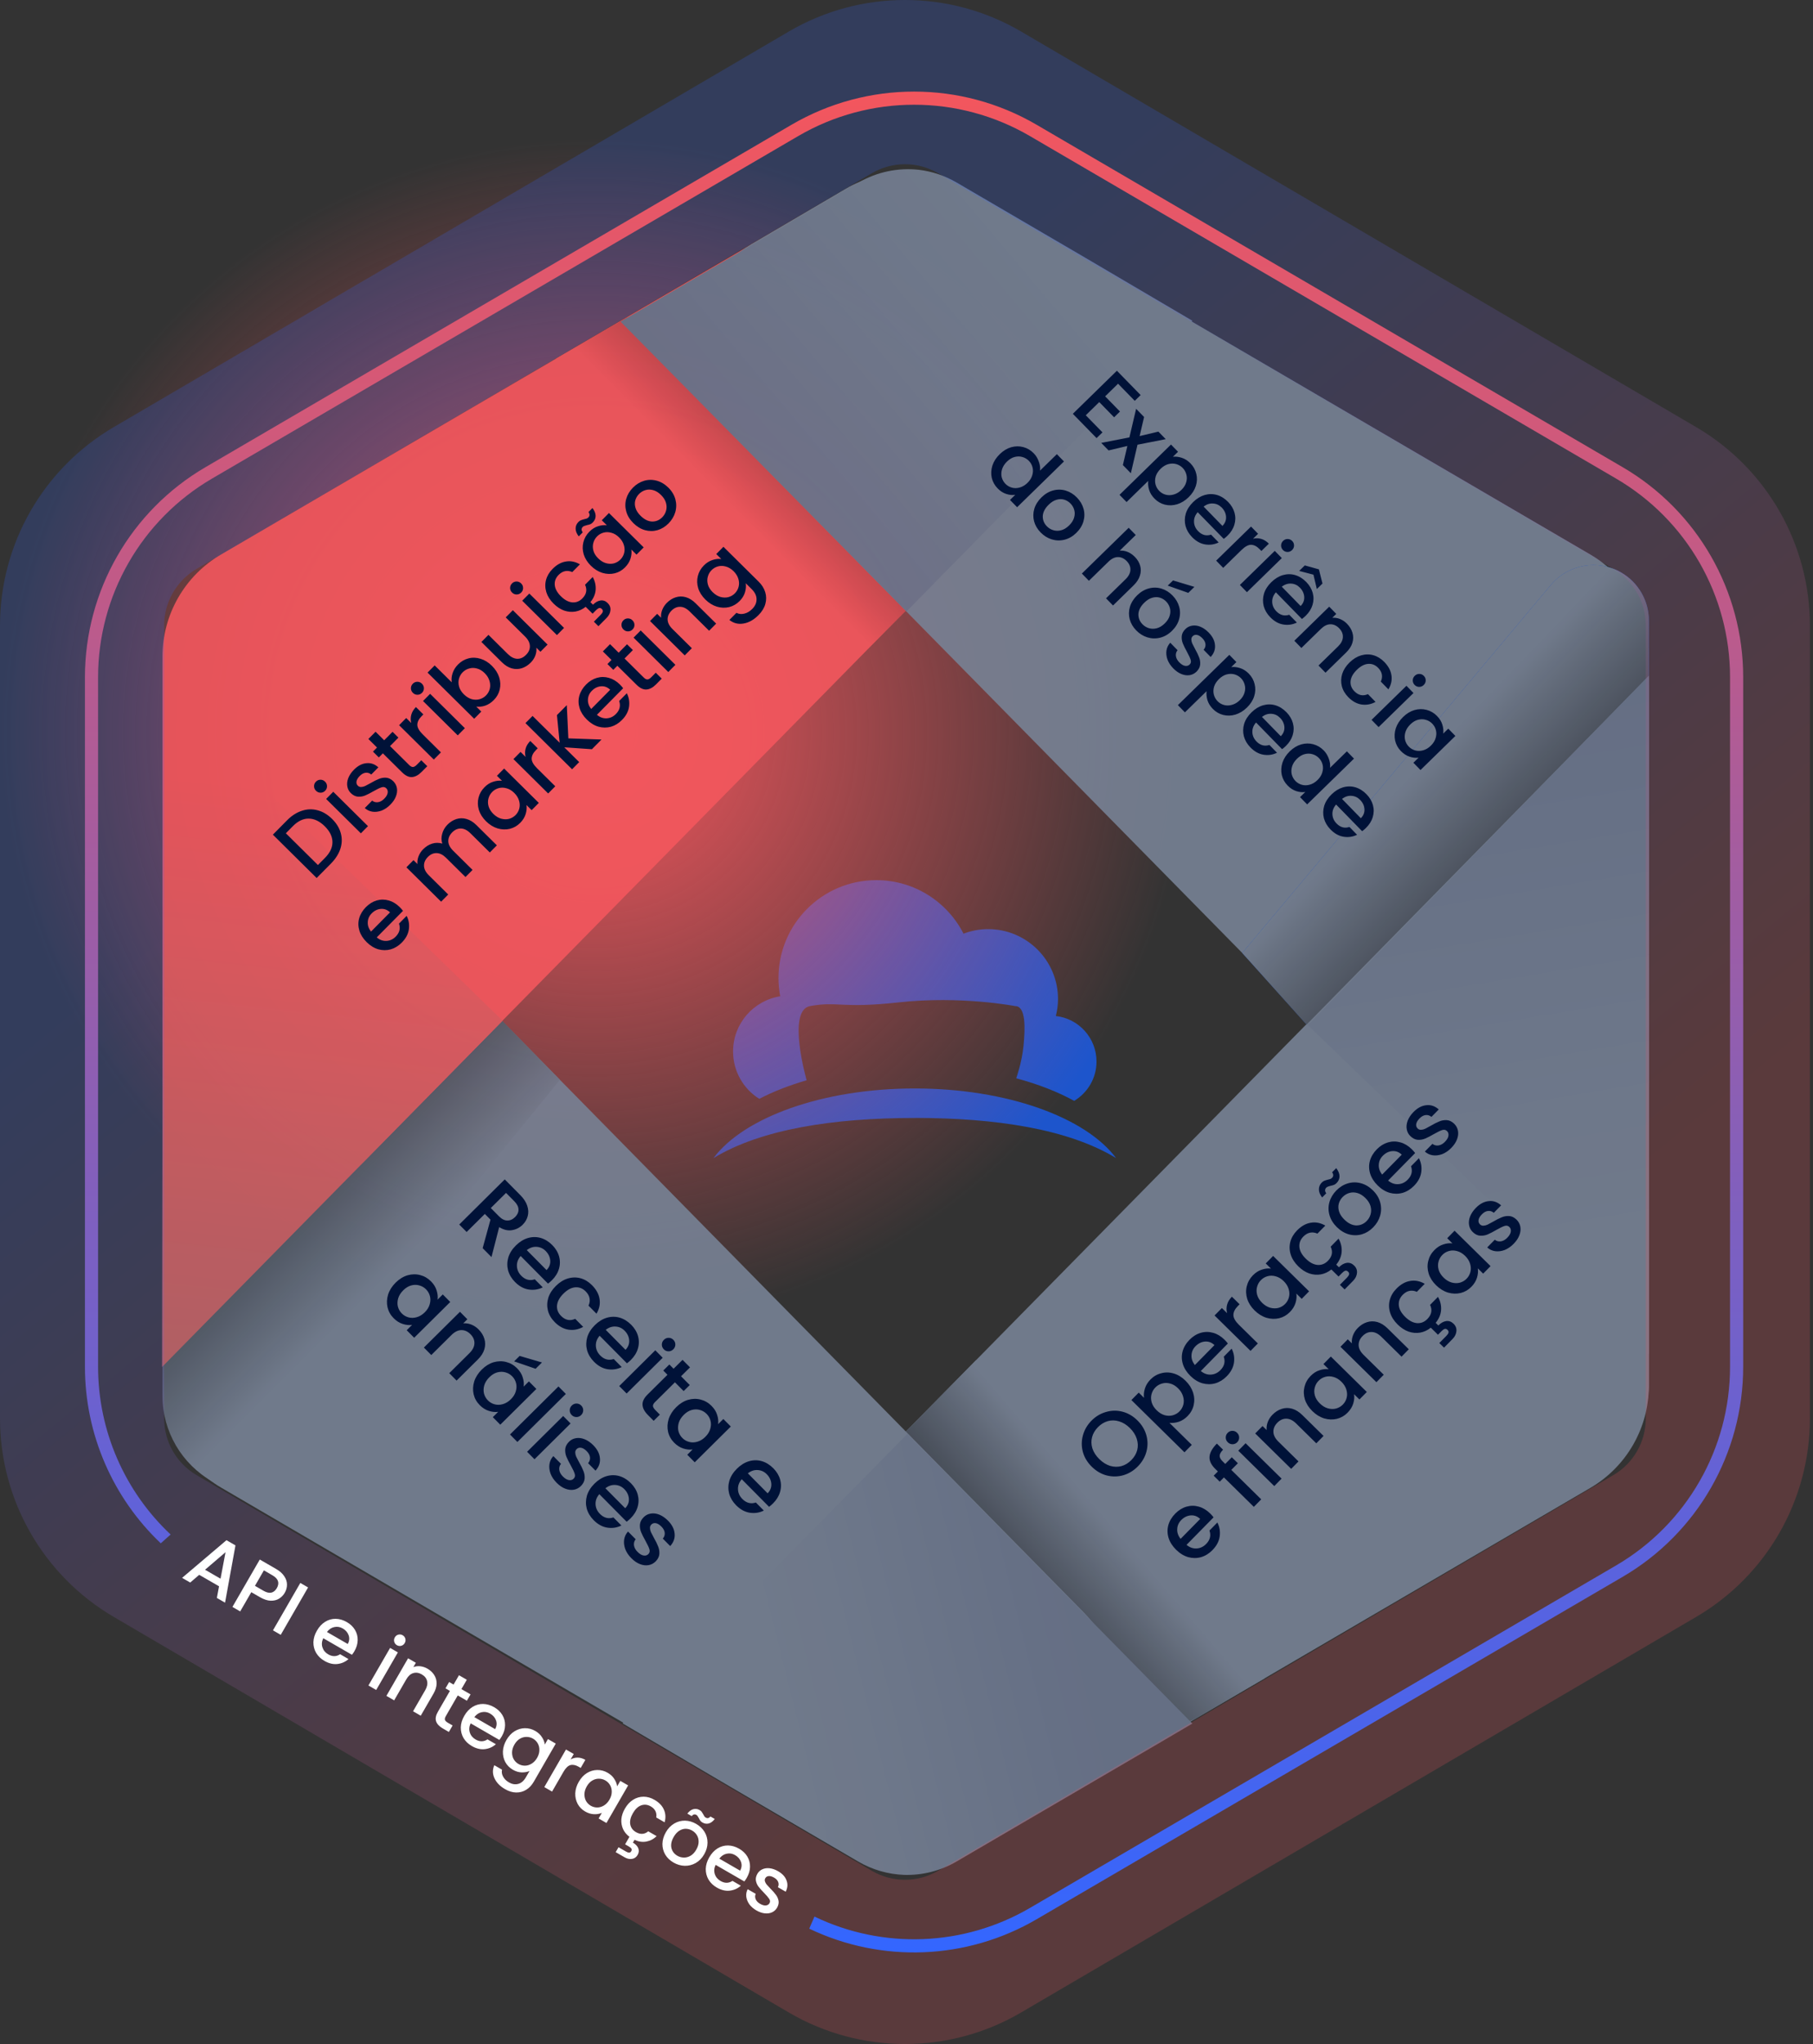 <svg width="276" height="311" viewBox="0 0 276 311" fill="none" xmlns="http://www.w3.org/2000/svg">
<rect x="0" y="0" width="276" height="311" fill="#333333" stroke="none"/>
<g clip-path="url(#clip0_411_1001)">
<path d="M160.734 154.588C160.942 153.762 161.065 152.892 161.065 152.004C161.065 146.131 156.3 141.367 150.422 141.367C149.105 141.367 147.85 141.618 146.68 142.059C144.212 137.228 139.197 133.915 133.404 133.915C125.179 133.915 118.511 140.583 118.511 148.814C118.511 149.763 118.609 150.688 118.774 151.588C114.708 152.231 111.597 155.734 111.597 159.983C111.597 163.021 113.195 165.691 115.59 167.191C117.702 166.089 120.133 165.14 122.797 164.362C122.797 164.362 119.748 153.768 123.293 153.082C127.604 152.298 127.966 153.486 136.815 152.512C146.337 151.471 154.555 153.082 154.555 153.082C156.215 153.082 156.062 156.566 155.811 159.151C155.553 161.723 154.702 164.062 154.702 164.062C158.027 164.95 161.016 166.119 163.526 167.497C165.56 166.279 166.925 164.062 166.925 161.514C166.925 157.932 164.225 154.986 160.74 154.588H160.734Z" fill="#1D55CC"/>
<path d="M139.258 170.094C151.622 170.094 162.651 171.79 169.907 176.205C165.284 170.02 153.312 165.611 139.258 165.611C125.204 165.611 113.232 170.02 108.609 176.211C115.865 171.796 126.9 170.1 139.258 170.1V170.094Z" fill="#1D55CC"/>
<path d="M90.583 202.083C140.611 202.083 181.166 161.528 181.166 111.5C181.166 61.472 140.611 20.917 90.583 20.917C40.555 20.917 0 61.472 0 111.5C0 161.528 40.555 202.083 90.583 202.083Z" fill="url(#paint0_radial_411_1001)"/>
<g opacity="0.9">
<path d="M220.18 134.196L110.704 245.452C102.487 253.803 104.31 267.652 114.408 273.592L128.685 281.99C134.301 285.294 141.265 285.304 146.892 282.017L242.091 226.395C247.615 223.168 251.011 217.251 251.011 210.853V146.821C251.011 130.714 231.477 122.716 220.18 134.196Z" fill="#778295"/>
<path d="M192.561 255.334L148.578 206.963L131.282 224.54L164.326 258.61C169.132 263.566 176.7 264.601 182.661 261.118L192.561 255.334Z" fill="url(#paint1_linear_411_1001)"/>
<path d="M55.564 134.136L165.04 245.392C173.257 253.743 171.434 267.592 161.336 273.532L147.059 281.93C141.443 285.234 134.479 285.244 128.853 281.957L33.653 226.335C28.129 223.108 24.734 217.191 24.734 210.793V146.761C24.734 130.654 44.267 122.656 55.564 134.136Z" fill="#778295"/>
<path d="M74.892 153.702L85.246 164.305L34.428 226.599L32.357 225.429C27.647 222.769 24.734 217.778 24.734 212.368V202.856L74.892 153.702Z" fill="url(#paint2_linear_411_1001)"/>
<path d="M55.564 176.562L165.04 65.305C173.257 56.955 171.434 43.105 161.336 37.166L147.059 28.767C141.443 25.463 134.479 25.453 128.853 28.741L33.653 84.363C28.129 87.59 24.734 93.507 24.734 99.904V163.937C24.734 180.043 44.267 188.042 55.564 176.562Z" fill="#F3565D"/>
<path d="M132.701 98.093L138.813 92.017L95.47 48.294L84.63 54.575L132.701 98.093Z" fill="url(#paint3_linear_411_1001)"/>
<path d="M220.181 176.565L110.679 65.293C102.458 56.938 104.288 43.079 114.396 37.145L128.689 28.754C134.304 25.458 141.261 25.451 146.882 28.735L242.091 84.363C247.615 87.59 251.01 93.507 251.01 99.904V163.94C251.01 180.046 231.478 188.045 220.181 176.565Z" fill="#778295"/>
<path fill-rule="evenodd" clip-rule="evenodd" d="M139.894 25.837C141.889 26.08 143.846 26.726 145.64 27.774L165.312 39.268L181.52 48.802L137.997 93.034L94.475 48.942L130.671 27.794C133.503 26.139 136.742 25.487 139.894 25.837Z" fill="url(#paint4_linear_411_1001)"/>
<path fill-rule="evenodd" clip-rule="evenodd" d="M137.656 285.268C135.226 285.18 132.812 284.5 130.638 283.23L110.992 271.751L94.783 262.217L138.136 218.158L181.52 262.244L176.745 265.048L145.632 283.225C143.173 284.663 140.406 285.343 137.656 285.268Z" fill="url(#paint5_linear_411_1001)"/>
<path d="M199.599 156.661L189.113 144.992L236.102 88.991C238.746 85.839 243.278 85.053 246.83 87.129C249.419 88.643 251.011 91.418 251.011 94.417V104.255L199.599 156.661Z" fill="url(#paint6_linear_411_1001)"/>
<path d="M199.599 156.661L189.113 144.992L236.102 88.991C238.746 85.839 243.278 85.053 246.83 87.129C249.419 88.643 251.011 91.418 251.011 94.417V104.255L199.599 156.661Z" fill="url(#paint7_linear_411_1001)"/>
<path d="M251.011 102.864L188.295 166.693L206.957 220.684C209.673 228.543 218.263 232.692 226.108 229.936L240.984 224.707C246.991 222.596 251.011 216.923 251.011 210.556V102.864Z" fill="#778295"/>
<path d="M251.002 102.803L199.094 155.971L251.002 206.019V102.803Z" fill="url(#paint8_linear_411_1001)"/>
<path d="M24.676 207.98L76.518 155.305L24.828 104.963L24.676 207.98Z" fill="url(#paint9_linear_411_1001)"/>
</g>
<path opacity="0.2" fill-rule="evenodd" clip-rule="evenodd" d="M155.446 4.796L258.226 64.992C268.944 71.269 275.53 82.759 275.53 95.18V215.82C275.53 228.241 268.944 239.731 258.226 246.008L155.446 306.204C144.526 312.599 131.004 312.599 120.085 306.204L17.305 246.008C6.586 239.731 0 228.241 0 215.82V95.18C0 82.759 6.586 71.269 17.305 64.992L120.085 4.796C131.004 -1.599 144.526 -1.599 155.446 4.796ZM142.817 26.36C139.697 24.532 135.833 24.532 132.714 26.36L29.933 86.555C26.871 88.349 24.989 91.631 24.989 95.18V215.82C24.989 219.369 26.871 222.652 29.933 224.445L132.714 284.64C135.833 286.467 139.697 286.467 142.817 284.64L245.597 224.445C248.659 222.652 250.541 219.369 250.541 215.82V95.18C250.541 91.631 248.659 88.349 245.597 86.555L142.817 26.36Z" fill="url(#paint10_linear_411_1001)"/>
<path fill-rule="evenodd" clip-rule="evenodd" d="M12.931 207.962C12.931 218.239 17.194 227.913 24.477 234.816L25.973 233.478C19.011 226.94 14.931 217.74 14.931 207.962V103.038C14.931 90.596 21.536 79.089 32.281 72.815L121.501 20.711C132.406 14.342 145.897 14.342 156.802 20.711L246.022 72.815C256.767 79.089 263.372 90.596 263.372 103.038V207.962C263.372 220.404 256.767 231.911 246.022 238.185L156.802 290.289C146.712 296.181 134.41 296.622 123.99 291.611L123.192 293.447C134.193 298.709 147.166 298.232 157.81 292.016L247.031 239.912C258.389 233.279 265.372 221.115 265.372 207.962V103.038C265.372 89.885 258.389 77.721 247.031 71.088L157.81 18.984C146.282 12.252 132.021 12.252 120.493 18.984L31.272 71.088C19.914 77.721 12.931 89.885 12.931 103.038V207.962Z" fill="url(#paint11_linear_411_1001)"/>
<path d="M170.207 58.383L168.24 60.303L170.499 62.616L169.603 63.492L167.344 61.178L165.291 63.183L167.832 65.785L166.936 66.66L163.322 62.96L170.03 56.409L173.644 60.11L172.748 60.986L170.207 58.383ZM173.167 67.663L172.154 72.004L170.94 70.761L171.622 67.854L168.766 68.534L167.646 67.387L171.933 66.552L172.956 62.202L174.17 63.445L173.488 66.352L176.344 65.671L177.464 66.818L173.167 67.663ZM178.557 69.499C178.983 69.447 179.436 69.5 179.917 69.658C180.398 69.816 180.836 70.097 181.231 70.502C181.683 70.965 181.978 71.499 182.117 72.103C182.268 72.709 182.245 73.321 182.047 73.941C181.849 74.561 181.484 75.132 180.95 75.652C180.417 76.173 179.832 76.531 179.194 76.727C178.564 76.916 177.941 76.934 177.327 76.781C176.725 76.628 176.199 76.32 175.747 75.857C175.352 75.452 175.081 75.014 174.934 74.542C174.793 74.064 174.748 73.607 174.798 73.169L171.502 76.388L170.429 75.289L178.264 67.638L179.337 68.736L178.557 69.499ZM179.859 74.534C180.225 74.177 180.465 73.792 180.577 73.381C180.703 72.969 180.711 72.573 180.601 72.19C180.504 71.808 180.317 71.476 180.041 71.193C179.772 70.917 179.444 70.722 179.058 70.61C178.678 70.504 178.278 70.505 177.857 70.615C177.443 70.73 177.053 70.967 176.687 71.325C176.321 71.682 176.071 72.07 175.939 72.487C175.82 72.905 175.809 73.305 175.906 73.687C176.009 74.076 176.196 74.408 176.466 74.684C176.742 74.967 177.07 75.162 177.45 75.268C177.842 75.374 178.249 75.366 178.669 75.244C179.096 75.129 179.493 74.892 179.859 74.534ZM186.87 81.502C186.671 81.697 186.478 81.86 186.293 81.991L182.331 77.933C181.938 78.38 181.751 78.87 181.77 79.403C181.789 79.937 182 80.409 182.401 80.82C182.978 81.412 183.633 81.588 184.367 81.349L185.524 82.534C184.879 82.85 184.192 82.95 183.463 82.834C182.747 82.717 182.084 82.347 181.476 81.724C180.98 81.216 180.647 80.65 180.477 80.026C180.319 79.402 180.333 78.773 180.518 78.14C180.716 77.508 181.088 76.925 181.635 76.391C182.181 75.858 182.766 75.5 183.391 75.317C184.028 75.134 184.653 75.132 185.267 75.311C185.887 75.496 186.452 75.849 186.96 76.369C187.449 76.87 187.776 77.423 187.94 78.029C188.105 78.634 188.094 79.24 187.909 79.848C187.73 80.449 187.384 81.001 186.87 81.502ZM186.097 80.017C186.496 79.615 186.679 79.154 186.647 78.632C186.615 78.111 186.395 77.642 185.987 77.224C185.617 76.845 185.178 76.64 184.671 76.609C184.169 76.571 183.688 76.727 183.227 77.077L186.097 80.017ZM190.753 81.969C191.18 81.867 191.595 81.875 192 81.994C192.418 82.113 192.806 82.356 193.164 82.722L192.026 83.833L191.753 83.553C191.333 83.123 190.904 82.902 190.466 82.89C190.034 82.885 189.548 83.146 189.008 83.673L186.213 86.402L185.141 85.303L190.451 80.118L191.524 81.217L190.753 81.969ZM195.312 83.689C195.118 83.49 195.022 83.257 195.025 82.99C195.029 82.723 195.13 82.493 195.329 82.298C195.528 82.104 195.761 82.008 196.028 82.011C196.294 82.014 196.525 82.116 196.719 82.315C196.908 82.507 197 82.737 196.997 83.004C196.994 83.271 196.893 83.501 196.694 83.696C196.494 83.89 196.261 83.986 195.995 83.983C195.728 83.98 195.501 83.882 195.312 83.689ZM195.136 84.915L189.825 90.101L188.753 89.002L194.063 83.817L195.136 84.915ZM198.772 93.691C198.573 93.885 198.38 94.048 198.195 94.179L194.232 90.122C193.84 90.568 193.653 91.058 193.672 91.592C193.691 92.125 193.901 92.598 194.303 93.009C194.88 93.6 195.535 93.776 196.268 93.537L197.426 94.723C196.781 95.039 196.094 95.139 195.365 95.022C194.649 94.906 193.986 94.536 193.378 93.912C192.882 93.405 192.549 92.839 192.379 92.215C192.221 91.59 192.235 90.962 192.42 90.329C192.618 89.696 192.99 89.113 193.536 88.58C194.083 88.047 194.668 87.688 195.292 87.505C195.93 87.322 196.555 87.32 197.169 87.499C197.789 87.684 198.353 88.037 198.862 88.558C199.351 89.059 199.678 89.612 199.842 90.217C200.006 90.822 199.996 91.429 199.811 92.036C199.632 92.637 199.286 93.189 198.772 93.691ZM197.999 92.205C198.398 91.803 198.581 91.342 198.549 90.821C198.517 90.3 198.297 89.83 197.889 89.413C197.519 89.034 197.08 88.828 196.573 88.797C196.071 88.759 195.59 88.915 195.129 89.266L197.999 92.205ZM199.951 87.437L197.777 86.868L198.634 86.03L200.78 86.627L201.326 88.787L200.468 89.624L199.951 87.437ZM205.056 94.901C205.464 95.319 205.741 95.776 205.887 96.273C206.04 96.777 206.037 97.288 205.879 97.807C205.72 98.326 205.4 98.82 204.918 99.291L201.786 102.349L200.722 101.26L203.691 98.362C204.166 97.897 204.413 97.424 204.432 96.942C204.456 96.453 204.268 96.003 203.867 95.592C203.465 95.18 203.016 94.978 202.521 94.985C202.038 94.992 201.559 95.228 201.084 95.692L198.115 98.591L197.042 97.492L202.353 92.306L203.426 93.405L202.819 93.998C203.213 93.965 203.606 94.026 203.998 94.183C204.396 94.347 204.749 94.586 205.056 94.901ZM205.457 100.787C206.003 100.254 206.588 99.896 207.213 99.713C207.85 99.53 208.472 99.524 209.08 99.697C209.687 99.869 210.239 100.209 210.735 100.717C211.362 101.359 211.726 102.04 211.825 102.759C211.937 103.477 211.783 104.187 211.361 104.887L210.204 103.701C210.373 103.348 210.428 102.993 210.369 102.636C210.31 102.28 210.123 101.941 209.81 101.62C209.37 101.17 208.858 100.967 208.274 101.011C207.702 101.055 207.13 101.356 206.558 101.915C205.986 102.473 205.668 103.041 205.604 103.618C205.546 104.202 205.737 104.718 206.176 105.168C206.797 105.804 207.488 105.952 208.247 105.612L209.405 106.797C208.715 107.17 208.002 107.301 207.267 107.191C206.538 107.074 205.866 106.701 205.251 106.072C204.755 105.564 204.428 105.004 204.271 104.393C204.119 103.775 204.139 103.153 204.331 102.526C204.535 101.9 204.91 101.32 205.457 100.787ZM215.357 104.216C215.163 104.017 215.067 103.784 215.07 103.517C215.073 103.251 215.174 103.02 215.374 102.826C215.573 102.631 215.806 102.535 216.072 102.539C216.339 102.542 216.57 102.643 216.764 102.842C216.952 103.035 217.045 103.265 217.042 103.531C217.039 103.798 216.937 104.029 216.738 104.223C216.539 104.418 216.306 104.513 216.039 104.51C215.773 104.507 215.545 104.409 215.357 104.216ZM215.181 105.443L209.87 110.628L208.797 109.53L214.108 104.344L215.181 105.443ZM213.6 109.088C214.134 108.568 214.713 108.216 215.337 108.033C215.968 107.856 216.581 107.847 217.176 108.007C217.784 108.167 218.313 108.478 218.765 108.94C219.173 109.358 219.444 109.803 219.578 110.274C219.725 110.746 219.767 111.194 219.705 111.619L220.476 110.866L221.558 111.974L216.248 117.16L215.166 116.051L215.956 115.28C215.523 115.338 215.067 115.288 214.586 115.13C214.105 114.972 213.664 114.687 213.262 114.276C212.817 113.82 212.525 113.289 212.386 112.684C212.253 112.073 212.286 111.451 212.484 110.818C212.695 110.186 213.067 109.609 213.6 109.088ZM217.826 113.454C218.192 113.096 218.435 112.709 218.554 112.291C218.679 111.88 218.694 111.483 218.597 111.101C218.5 110.718 218.313 110.386 218.037 110.103C217.761 109.821 217.433 109.626 217.053 109.52C216.68 109.408 216.283 109.406 215.862 109.515C215.455 109.625 215.068 109.858 214.702 110.216C214.335 110.574 214.086 110.961 213.954 111.379C213.828 111.803 213.811 112.209 213.902 112.598C214.005 112.986 214.191 113.319 214.461 113.595C214.737 113.878 215.065 114.072 215.445 114.178C215.825 114.284 216.222 114.279 216.636 114.164C217.063 114.048 217.459 113.812 217.826 113.454ZM152.193 69.104C152.726 68.583 153.305 68.231 153.929 68.048C154.56 67.871 155.173 67.863 155.768 68.022C156.376 68.182 156.909 68.496 157.367 68.965C157.706 69.312 157.961 69.728 158.133 70.213C158.318 70.697 158.382 71.162 158.326 71.606L160.89 69.102L161.972 70.211L154.84 77.175L153.758 76.067L154.558 75.285C154.125 75.356 153.668 75.313 153.188 75.155C152.713 75.003 152.275 74.722 151.874 74.31C151.422 73.848 151.123 73.311 150.978 72.699C150.846 72.088 150.879 71.466 151.077 70.834C151.287 70.201 151.659 69.624 152.193 69.104ZM156.418 73.469C156.784 73.111 157.027 72.724 157.146 72.306C157.272 71.895 157.286 71.498 157.189 71.116C157.092 70.734 156.905 70.401 156.629 70.118C156.353 69.836 156.025 69.641 155.645 69.535C155.272 69.423 154.875 69.421 154.455 69.531C154.047 69.64 153.66 69.874 153.294 70.231C152.928 70.589 152.679 70.976 152.547 71.394C152.421 71.818 152.403 72.224 152.494 72.613C152.597 73.001 152.784 73.334 153.054 73.61C153.33 73.893 153.658 74.087 154.037 74.193C154.417 74.299 154.814 74.295 155.228 74.179C155.655 74.063 156.052 73.827 156.418 73.469ZM158.412 81.006C157.922 80.505 157.593 79.942 157.422 79.318C157.258 78.687 157.269 78.055 157.454 77.422C157.646 76.783 158.015 76.197 158.561 75.664C159.101 75.137 159.696 74.788 160.345 74.618C160.995 74.448 161.633 74.459 162.26 74.65C162.886 74.842 163.447 75.192 163.943 75.699C164.438 76.207 164.775 76.776 164.951 77.407C165.128 78.038 165.124 78.676 164.938 79.322C164.753 79.967 164.39 80.553 163.85 81.08C163.311 81.607 162.713 81.953 162.057 82.116C161.401 82.28 160.75 82.263 160.104 82.065C159.472 81.867 158.908 81.514 158.412 81.006ZM159.366 80.074C159.642 80.357 159.967 80.555 160.34 80.667C160.72 80.786 161.12 80.791 161.54 80.681C161.961 80.572 162.364 80.329 162.749 79.953C163.135 79.576 163.387 79.186 163.506 78.781C163.632 78.369 163.643 77.976 163.539 77.6C163.436 77.224 163.246 76.894 162.97 76.612C162.694 76.329 162.369 76.132 161.996 76.019C161.629 75.913 161.241 75.921 160.833 76.043C160.432 76.159 160.038 76.405 159.653 76.782C159.081 77.34 158.779 77.918 158.746 78.514C158.727 79.111 158.933 79.631 159.366 80.074ZM172.775 84.744C173.17 85.149 173.435 85.593 173.569 86.078C173.709 86.568 173.697 87.07 173.532 87.582C173.373 88.101 173.053 88.596 172.571 89.066L169.439 92.125L168.375 91.036L171.344 88.137C171.819 87.673 172.066 87.2 172.085 86.717C172.109 86.228 171.921 85.779 171.52 85.367C171.118 84.956 170.67 84.754 170.174 84.761C169.691 84.768 169.212 85.003 168.737 85.468L165.768 88.366L164.696 87.267L171.827 80.303L172.9 81.402L170.462 83.783C170.869 83.75 171.271 83.815 171.669 83.978C172.074 84.148 172.442 84.403 172.775 84.744ZM172.97 95.915C172.48 95.413 172.151 94.851 171.98 94.226C171.816 93.596 171.827 92.964 172.012 92.331C172.204 91.692 172.573 91.106 173.119 90.572C173.659 90.045 174.254 89.697 174.903 89.527C175.553 89.357 176.191 89.367 176.818 89.559C177.444 89.751 178.005 90.1 178.501 90.608C178.996 91.115 179.333 91.685 179.509 92.315C179.686 92.946 179.681 93.584 179.496 94.23C179.31 94.876 178.948 95.462 178.408 95.989C177.868 96.516 177.271 96.861 176.615 97.025C175.958 97.189 175.308 97.171 174.662 96.973C174.03 96.775 173.465 96.422 172.97 95.915ZM173.924 94.983C174.2 95.266 174.525 95.463 174.898 95.576C175.278 95.694 175.678 95.699 176.098 95.59C176.519 95.481 176.922 95.238 177.307 94.861C177.693 94.485 177.945 94.094 178.064 93.689C178.19 93.278 178.201 92.884 178.097 92.508C177.994 92.132 177.804 91.803 177.528 91.52C177.252 91.237 176.927 91.04 176.554 90.928C176.187 90.822 175.799 90.83 175.391 90.952C174.99 91.068 174.596 91.314 174.211 91.69C173.639 92.249 173.337 92.826 173.304 93.423C173.284 94.019 173.491 94.54 173.924 94.983ZM180.897 90.208L177.766 89.103L178.576 88.313L181.831 89.295L180.897 90.208ZM178.604 101.685C178.196 101.267 177.903 100.819 177.725 100.341C177.559 99.862 177.511 99.401 177.579 98.958C177.655 98.508 177.846 98.119 178.155 97.793L179.266 98.93C179.06 99.169 178.974 99.46 179.008 99.803C179.054 100.147 179.222 100.466 179.511 100.762C179.812 101.07 180.102 101.252 180.381 101.306C180.672 101.36 180.911 101.296 181.097 101.114C181.296 100.92 181.35 100.679 181.258 100.392C181.173 100.112 180.987 99.709 180.701 99.185C180.421 98.68 180.21 98.252 180.069 97.901C179.927 97.55 179.871 97.178 179.901 96.785C179.937 96.398 180.129 96.035 180.476 95.696C180.759 95.42 181.097 95.253 181.492 95.194C181.892 95.129 182.311 95.184 182.747 95.361C183.189 95.544 183.608 95.838 184.003 96.243C184.593 96.847 184.913 97.483 184.962 98.15C185.024 98.818 184.804 99.421 184.302 99.962L183.229 98.863C183.448 98.612 183.544 98.33 183.516 98.019C183.488 97.707 183.329 97.403 183.041 97.108C182.758 96.819 182.487 96.65 182.227 96.603C181.968 96.555 181.748 96.619 181.568 96.795C181.426 96.933 181.358 97.101 181.362 97.297C181.366 97.494 181.411 97.695 181.497 97.899C181.59 98.097 181.736 98.382 181.935 98.752C182.209 99.238 182.41 99.656 182.539 100.007C182.681 100.358 182.737 100.724 182.707 101.105C182.677 101.485 182.495 101.845 182.161 102.184C181.859 102.479 181.508 102.659 181.107 102.724C180.706 102.789 180.287 102.734 179.851 102.557C179.421 102.387 179.006 102.096 178.604 101.685ZM187.439 101.496C187.865 101.444 188.318 101.497 188.799 101.655C189.28 101.813 189.718 102.095 190.113 102.5C190.565 102.962 190.86 103.496 190.999 104.101C191.15 104.706 191.127 105.319 190.929 105.939C190.732 106.559 190.366 107.129 189.833 107.65C189.299 108.171 188.714 108.529 188.077 108.724C187.446 108.914 186.823 108.932 186.209 108.778C185.607 108.625 185.081 108.317 184.629 107.855C184.234 107.45 183.963 107.012 183.816 106.54C183.676 106.062 183.63 105.604 183.68 105.167L180.384 108.385L179.311 107.286L187.146 99.635L188.219 100.734L187.439 101.496ZM188.741 106.532C189.107 106.174 189.347 105.79 189.46 105.378C189.585 104.967 189.593 104.57 189.483 104.188C189.386 103.806 189.2 103.473 188.924 103.19C188.654 102.914 188.326 102.72 187.94 102.607C187.56 102.501 187.16 102.503 186.74 102.612C186.325 102.728 185.935 102.964 185.569 103.322C185.203 103.68 184.954 104.067 184.822 104.485C184.702 104.902 184.691 105.302 184.788 105.685C184.892 106.073 185.078 106.406 185.348 106.682C185.624 106.965 185.952 107.159 186.332 107.265C186.724 107.372 187.131 107.364 187.551 107.242C187.978 107.126 188.375 106.889 188.741 106.532ZM195.752 113.5C195.553 113.694 195.361 113.857 195.175 113.988L191.213 109.931C190.82 110.377 190.633 110.867 190.652 111.401C190.671 111.934 190.882 112.407 191.283 112.818C191.86 113.409 192.516 113.585 193.249 113.346L194.406 114.532C193.761 114.848 193.074 114.948 192.345 114.831C191.629 114.715 190.967 114.345 190.358 113.721C189.862 113.214 189.529 112.648 189.359 112.024C189.201 111.399 189.215 110.771 189.4 110.138C189.598 109.505 189.971 108.922 190.517 108.389C191.063 107.856 191.648 107.497 192.273 107.314C192.91 107.131 193.535 107.129 194.149 107.308C194.77 107.493 195.334 107.846 195.842 108.367C196.331 108.868 196.658 109.421 196.822 110.026C196.987 110.631 196.976 111.238 196.791 111.845C196.613 112.446 196.266 112.998 195.752 113.5ZM194.979 112.014C195.378 111.612 195.561 111.151 195.529 110.63C195.497 110.109 195.277 109.639 194.87 109.222C194.499 108.843 194.061 108.637 193.553 108.606C193.052 108.568 192.57 108.725 192.109 109.075L194.979 112.014ZM196.344 114.318C196.878 113.798 197.457 113.446 198.081 113.263C198.712 113.086 199.325 113.077 199.92 113.237C200.528 113.397 201.061 113.711 201.519 114.18C201.857 114.527 202.113 114.943 202.285 115.427C202.47 115.912 202.534 116.377 202.478 116.82L205.042 114.317L206.124 115.425L198.992 122.39L197.91 121.281L198.71 120.5C198.277 120.571 197.82 120.528 197.339 120.37C196.865 120.218 196.427 119.936 196.025 119.525C195.574 119.063 195.275 118.526 195.13 117.914C194.998 117.303 195.03 116.681 195.228 116.048C195.439 115.416 195.811 114.839 196.344 114.318ZM200.57 118.684C200.936 118.326 201.179 117.939 201.298 117.521C201.423 117.11 201.438 116.713 201.341 116.331C201.244 115.948 201.057 115.616 200.781 115.333C200.505 115.051 200.177 114.856 199.797 114.75C199.424 114.638 199.027 114.636 198.607 114.745C198.199 114.855 197.812 115.088 197.446 115.446C197.079 115.804 196.83 116.191 196.698 116.609C196.573 117.033 196.555 117.439 196.646 117.828C196.749 118.216 196.936 118.549 197.205 118.825C197.481 119.108 197.809 119.302 198.189 119.408C198.569 119.514 198.966 119.509 199.38 119.394C199.807 119.278 200.203 119.042 200.57 118.684ZM207.939 125.98C207.74 126.175 207.547 126.337 207.362 126.469L203.4 122.411C203.007 122.857 202.82 123.347 202.839 123.881C202.858 124.415 203.068 124.887 203.47 125.298C204.047 125.889 204.702 126.065 205.436 125.826L206.593 127.012C205.948 127.328 205.261 127.428 204.532 127.311C203.816 127.195 203.153 126.825 202.545 126.202C202.049 125.694 201.716 125.128 201.546 124.504C201.388 123.88 201.402 123.251 201.587 122.618C201.785 121.985 202.157 121.402 202.703 120.869C203.25 120.336 203.835 119.978 204.459 119.795C205.097 119.612 205.722 119.61 206.336 119.788C206.956 119.973 207.52 120.326 208.029 120.847C208.518 121.348 208.845 121.901 209.009 122.506C209.173 123.112 209.163 123.718 208.978 124.325C208.799 124.927 208.453 125.478 207.939 125.98ZM207.166 124.494C207.565 124.093 207.748 123.631 207.716 123.11C207.684 122.589 207.464 122.12 207.056 121.702C206.686 121.323 206.247 121.118 205.74 121.086C205.238 121.049 204.757 121.205 204.296 121.555L207.166 124.494Z" fill="#001238"/>
<path d="M43.695 124.817C44.398 124.107 45.149 123.623 45.949 123.364C46.749 123.093 47.547 123.067 48.344 123.285C49.14 123.491 49.877 123.929 50.555 124.6C51.232 125.271 51.675 126 51.883 126.788C52.097 127.569 52.072 128.361 51.809 129.164C51.546 129.954 51.063 130.704 50.361 131.414L48.206 133.591L41.541 126.994L43.695 124.817ZM49.469 130.531C50.241 129.751 50.622 128.944 50.611 128.111C50.6 127.278 50.211 126.481 49.444 125.722C48.67 124.956 47.861 124.566 47.014 124.551C46.168 124.537 45.359 124.919 44.587 125.7L43.515 126.783L48.397 131.615L49.469 130.531ZM49.502 120.312C49.306 120.51 49.074 120.61 48.807 120.611C48.54 120.612 48.307 120.515 48.109 120.319C47.91 120.123 47.811 119.891 47.809 119.624C47.808 119.357 47.905 119.124 48.101 118.926C48.291 118.734 48.52 118.637 48.787 118.636C49.054 118.635 49.287 118.732 49.485 118.928C49.683 119.124 49.783 119.356 49.784 119.623C49.786 119.89 49.692 120.12 49.502 120.312ZM50.733 120.467L56.018 125.698L54.936 126.791L49.651 121.561L50.733 120.467ZM59.423 122.429C59.012 122.845 58.569 123.146 58.092 123.333C57.616 123.507 57.155 123.564 56.71 123.502C56.258 123.435 55.865 123.249 55.533 122.946L56.653 121.814C56.896 122.016 57.189 122.097 57.532 122.057C57.876 122.005 58.193 121.831 58.484 121.537C58.788 121.23 58.964 120.937 59.014 120.657C59.063 120.364 58.995 120.126 58.809 119.942C58.611 119.746 58.369 119.696 58.084 119.793C57.804 119.884 57.404 120.077 56.884 120.372C56.383 120.661 55.958 120.879 55.609 121.027C55.26 121.175 54.888 121.238 54.494 121.214C54.105 121.185 53.739 120.999 53.393 120.657C53.112 120.379 52.939 120.042 52.873 119.648C52.801 119.248 52.85 118.828 53.019 118.388C53.195 117.942 53.482 117.517 53.881 117.115C54.476 116.514 55.107 116.183 55.774 116.122C56.442 116.049 57.051 116.258 57.6 116.752L56.518 117.845C56.263 117.63 55.979 117.539 55.667 117.573C55.356 117.606 55.055 117.77 54.764 118.064C54.479 118.352 54.315 118.626 54.272 118.887C54.228 119.148 54.296 119.368 54.475 119.545C54.616 119.684 54.785 119.75 54.982 119.742C55.179 119.735 55.38 119.686 55.583 119.596C55.779 119.5 56.062 119.349 56.429 119.143C56.911 118.861 57.327 118.652 57.676 118.517C58.025 118.369 58.391 118.306 58.773 118.33C59.154 118.353 59.518 118.529 59.863 118.858C60.163 119.156 60.35 119.505 60.422 119.905C60.494 120.305 60.445 120.725 60.276 121.165C60.113 121.599 59.828 122.02 59.423 122.429ZM59.379 113.516L62.304 116.411C62.502 116.607 62.691 116.705 62.869 116.704C63.047 116.69 63.246 116.571 63.468 116.347L64.132 115.676L65.044 116.578L64.189 117.441C63.702 117.933 63.214 118.197 62.724 118.231C62.234 118.265 61.731 118.026 61.213 117.514L58.287 114.619L57.67 115.242L56.778 114.359L57.395 113.736L56.081 112.436L57.173 111.333L58.487 112.633L59.759 111.348L60.651 112.23L59.379 113.516ZM62.606 110.006C62.495 109.58 62.496 109.164 62.609 108.756C62.721 108.336 62.958 107.943 63.318 107.579L64.45 108.699L64.175 108.977C63.751 109.405 63.537 109.839 63.533 110.278C63.535 110.71 63.804 111.192 64.342 111.724L67.123 114.477L66.041 115.57L60.756 110.34L61.838 109.247L62.606 110.006ZM64.249 105.41C64.053 105.608 63.822 105.708 63.555 105.709C63.287 105.711 63.055 105.613 62.856 105.417C62.658 105.221 62.559 104.989 62.557 104.722C62.556 104.455 62.653 104.222 62.849 104.024C63.039 103.832 63.268 103.736 63.535 103.734C63.802 103.733 64.035 103.83 64.233 104.026C64.431 104.223 64.531 104.454 64.532 104.721C64.534 104.988 64.439 105.218 64.249 105.41ZM65.481 105.566L70.766 110.796L69.684 111.889L64.399 106.659L65.481 105.566ZM68.77 103.815C68.698 103.377 68.74 102.918 68.897 102.44C69.053 101.95 69.328 101.506 69.72 101.11C70.182 100.643 70.712 100.332 71.309 100.176C71.906 100.02 72.52 100.039 73.151 100.233C73.775 100.421 74.353 100.777 74.883 101.302C75.414 101.828 75.783 102.408 75.99 103.043C76.19 103.672 76.219 104.295 76.076 104.913C75.933 105.518 75.633 106.05 75.177 106.511C74.772 106.92 74.332 107.205 73.856 107.367C73.386 107.522 72.934 107.569 72.501 107.507L73.269 108.267L72.187 109.36L65.089 102.336L66.171 101.243L68.77 103.815ZM73.782 102.415C73.418 102.054 73.028 101.821 72.615 101.715C72.2 101.596 71.803 101.595 71.422 101.712C71.041 101.815 70.711 102.008 70.432 102.289C70.16 102.564 69.971 102.896 69.865 103.285C69.765 103.667 69.774 104.067 69.89 104.487C70.013 104.9 70.257 105.286 70.622 105.647C70.986 106.008 71.379 106.251 71.799 106.376C72.219 106.488 72.62 106.492 73.001 106.388C73.389 106.278 73.719 106.086 73.991 105.811C74.269 105.529 74.458 105.198 74.558 104.816C74.658 104.421 74.643 104.014 74.513 103.594C74.391 103.169 74.147 102.776 73.782 102.415ZM78.072 92.844L83.356 98.074L82.274 99.167L81.651 98.55C81.697 98.938 81.645 99.336 81.495 99.744C81.344 100.139 81.114 100.493 80.804 100.807C80.392 101.222 79.936 101.511 79.434 101.673C78.939 101.828 78.427 101.834 77.898 101.69C77.376 101.54 76.875 101.228 76.395 100.753L73.287 97.678L74.36 96.594L77.305 99.508C77.778 99.976 78.259 100.219 78.749 100.235C79.233 100.246 79.677 100.046 80.082 99.637C80.487 99.228 80.682 98.781 80.667 98.298C80.651 97.802 80.407 97.32 79.934 96.851L76.989 93.937L78.072 92.844ZM79.35 90.152C79.153 90.35 78.922 90.45 78.655 90.451C78.388 90.453 78.155 90.356 77.957 90.159C77.758 89.963 77.659 89.731 77.657 89.464C77.656 89.197 77.753 88.964 77.949 88.766C78.139 88.574 78.368 88.478 78.635 88.476C78.902 88.475 79.135 88.572 79.333 88.769C79.531 88.965 79.631 89.196 79.632 89.464C79.634 89.731 79.54 89.96 79.35 90.152ZM80.581 90.308L85.866 95.538L84.784 96.631L79.499 91.401L80.581 90.308ZM88.654 91.052C89.281 90.418 89.417 89.724 89.064 88.969L90.231 87.79C90.578 88.411 90.727 89.059 90.68 89.734C90.632 90.396 90.365 91.023 89.879 91.618L90.272 92.007C90.639 91.636 91.023 91.421 91.423 91.362C91.83 91.308 92.193 91.44 92.513 91.757C92.833 92.073 92.971 92.438 92.929 92.852C92.893 93.272 92.701 93.658 92.353 94.009L91.1 95.275L90.409 94.592L91.444 93.546C91.621 93.368 91.729 93.208 91.766 93.068C91.803 92.928 91.755 92.791 91.621 92.658C91.487 92.525 91.35 92.478 91.21 92.517C91.07 92.556 90.912 92.665 90.734 92.844L90.212 93.372L89.157 92.328C88.676 92.712 88.152 92.953 87.587 93.051C87.015 93.143 86.445 93.092 85.878 92.898C85.311 92.691 84.778 92.341 84.279 91.847C83.735 91.309 83.367 90.729 83.172 90.107C82.978 89.472 82.962 88.848 83.125 88.237C83.287 87.625 83.618 87.067 84.118 86.562C84.751 85.922 85.426 85.547 86.144 85.435C86.863 85.31 87.576 85.453 88.284 85.863L87.117 87.042C86.759 86.879 86.403 86.83 86.047 86.895C85.691 86.961 85.355 87.153 85.039 87.473C84.596 87.921 84.401 88.437 84.455 89.022C84.509 89.594 84.82 90.162 85.389 90.725C85.959 91.288 86.533 91.597 87.112 91.651C87.697 91.699 88.212 91.499 88.654 91.052ZM89.951 86.077C89.421 85.552 89.058 84.978 88.864 84.356C88.676 83.727 88.657 83.113 88.807 82.514C88.956 81.903 89.259 81.367 89.714 80.907C90.126 80.491 90.566 80.212 91.036 80.07C91.506 79.915 91.954 79.865 92.381 79.92L91.614 79.16L92.705 78.057L97.99 83.287L96.898 84.39L96.112 83.612C96.178 84.044 96.136 84.502 95.986 84.987C95.835 85.471 95.558 85.918 95.153 86.327C94.704 86.781 94.177 87.083 93.573 87.232C92.964 87.375 92.34 87.353 91.703 87.165C91.066 86.965 90.482 86.602 89.951 86.077ZM94.251 81.771C93.887 81.41 93.494 81.173 93.074 81.061C92.66 80.942 92.262 80.935 91.881 81.039C91.5 81.142 91.17 81.335 90.892 81.616C90.613 81.898 90.424 82.229 90.324 82.612C90.218 82.987 90.224 83.385 90.34 83.804C90.457 84.211 90.697 84.594 91.062 84.955C91.426 85.316 91.819 85.559 92.239 85.684C92.666 85.802 93.073 85.813 93.461 85.716C93.848 85.605 94.178 85.413 94.45 85.138C94.728 84.856 94.918 84.525 95.017 84.142C95.117 83.76 95.106 83.363 94.983 82.95C94.859 82.524 94.616 82.131 94.251 81.771ZM88.106 81.612C87.785 81.194 87.627 80.797 87.632 80.421C87.63 80.04 87.771 79.705 88.056 79.417C88.176 79.296 88.3 79.209 88.427 79.158C88.554 79.106 88.719 79.055 88.922 79.002C89.081 78.97 89.208 78.937 89.303 78.905C89.405 78.866 89.497 78.805 89.579 78.722C89.687 78.614 89.743 78.493 89.749 78.359C89.754 78.213 89.7 78.063 89.584 77.911L90.192 77.297C90.512 77.716 90.673 78.116 90.675 78.497C90.671 78.873 90.526 79.204 90.241 79.492C90.121 79.613 89.994 79.703 89.861 79.761C89.721 79.813 89.556 79.858 89.366 79.897C89.181 79.943 89.045 79.985 88.956 80.023C88.867 80.049 88.785 80.1 88.709 80.177C88.601 80.286 88.545 80.413 88.539 80.56C88.54 80.7 88.598 80.846 88.713 80.998L88.106 81.612ZM101.766 79.644C101.273 80.143 100.715 80.483 100.092 80.665C99.463 80.84 98.83 80.84 98.193 80.665C97.55 80.484 96.956 80.124 96.413 79.586C95.876 79.055 95.516 78.465 95.335 77.817C95.154 77.169 95.153 76.53 95.335 75.899C95.516 75.269 95.856 74.701 96.356 74.195C96.856 73.69 97.421 73.344 98.049 73.156C98.678 72.969 99.317 72.962 99.967 73.137C100.617 73.311 101.21 73.665 101.747 74.196C102.285 74.728 102.641 75.321 102.816 75.975C102.991 76.629 102.985 77.281 102.797 77.931C102.61 78.568 102.266 79.139 101.766 79.644ZM100.817 78.705C101.095 78.423 101.287 78.095 101.394 77.719C101.506 77.337 101.504 76.936 101.387 76.517C101.271 76.097 101.021 75.698 100.637 75.318C100.253 74.939 99.858 74.693 99.45 74.58C99.036 74.462 98.641 74.457 98.267 74.567C97.892 74.677 97.565 74.873 97.287 75.154C97.008 75.436 96.816 75.764 96.71 76.14C96.61 76.51 96.625 76.898 96.754 77.304C96.877 77.704 97.13 78.094 97.514 78.474C98.083 79.037 98.667 79.33 99.265 79.352C99.863 79.362 100.38 79.146 100.817 78.705ZM60.849 138.018C61.048 138.214 61.214 138.404 61.349 138.588L57.352 142.625C57.806 143.011 58.3 143.19 58.834 143.162C59.368 143.133 59.838 142.915 60.243 142.505C60.825 141.917 60.99 141.258 60.739 140.528L61.906 139.348C62.234 139.989 62.345 140.675 62.241 141.407C62.137 142.127 61.778 142.796 61.164 143.417C60.664 143.922 60.103 144.265 59.48 144.446C58.858 144.615 58.228 144.612 57.591 144.437C56.954 144.25 56.364 143.887 55.82 143.349C55.276 142.811 54.908 142.231 54.714 141.609C54.52 140.974 54.507 140.347 54.675 139.729C54.85 139.105 55.194 138.534 55.706 138.016C56.2 137.517 56.748 137.18 57.352 137.005C57.955 136.83 58.563 136.83 59.174 137.005C59.78 137.174 60.338 137.511 60.849 138.018ZM59.375 138.817C58.965 138.425 58.5 138.249 57.979 138.29C57.457 138.331 56.991 138.559 56.58 138.975C56.206 139.352 56.008 139.795 55.986 140.304C55.956 140.807 56.121 141.286 56.48 141.743L59.375 138.817ZM68.112 125.481C68.523 125.065 68.977 124.78 69.472 124.624C69.974 124.463 70.486 124.457 71.008 124.607C71.537 124.75 72.041 125.059 72.521 125.534L75.638 128.619L74.565 129.703L71.611 126.779C71.138 126.311 70.66 126.072 70.176 126.061C69.686 126.045 69.239 126.241 68.834 126.65C68.429 127.06 68.234 127.512 68.249 128.008C68.264 128.492 68.509 128.968 68.982 129.436L71.936 132.359L70.863 133.443L67.909 130.52C67.436 130.051 66.958 129.812 66.474 129.802C65.984 129.785 65.537 129.982 65.132 130.391C64.727 130.8 64.532 131.253 64.547 131.749C64.563 132.232 64.807 132.708 65.28 133.176L68.234 136.1L67.152 137.193L61.867 131.963L62.949 130.87L63.553 131.468C63.513 131.074 63.569 130.679 63.719 130.284C63.87 129.889 64.1 129.534 64.41 129.221C64.828 128.799 65.291 128.51 65.799 128.355C66.307 128.2 66.819 128.2 67.335 128.357C67.174 127.88 67.168 127.381 67.318 126.859C67.461 126.33 67.726 125.871 68.112 125.481ZM73.988 124.953C73.457 124.428 73.095 123.854 72.9 123.232C72.713 122.603 72.694 121.989 72.843 121.391C72.993 120.779 73.295 120.243 73.751 119.783C74.162 119.367 74.603 119.088 75.073 118.946C75.543 118.791 75.991 118.741 76.418 118.796L75.65 118.036L76.742 116.933L82.026 122.164L80.935 123.266L80.148 122.488C80.214 122.92 80.172 123.379 80.022 123.863C79.872 124.347 79.594 124.794 79.189 125.203C78.74 125.657 78.213 125.959 77.61 126.108C77 126.251 76.377 126.229 75.74 126.042C75.102 125.841 74.518 125.479 73.988 124.953ZM78.288 120.647C77.923 120.286 77.531 120.049 77.11 119.937C76.696 119.818 76.299 119.811 75.918 119.915C75.536 120.019 75.207 120.211 74.928 120.492C74.65 120.774 74.461 121.105 74.361 121.488C74.255 121.864 74.26 122.261 74.377 122.68C74.493 123.087 74.734 123.47 75.098 123.831C75.463 124.192 75.855 124.435 76.276 124.56C76.703 124.678 77.11 124.689 77.497 124.592C77.885 124.481 78.214 124.289 78.487 124.014C78.765 123.733 78.954 123.401 79.054 123.019C79.154 122.636 79.142 122.239 79.019 121.826C78.896 121.401 78.652 121.007 78.288 120.647ZM80.012 115.163C79.902 114.738 79.903 114.321 80.016 113.913C80.128 113.493 80.364 113.1 80.725 112.736L81.857 113.856L81.582 114.134C81.157 114.563 80.944 114.996 80.939 115.435C80.942 115.868 81.211 116.35 81.748 116.881L84.53 119.634L83.448 120.727L78.163 115.497L79.245 114.404L80.012 115.163ZM86.522 112.345L91.571 112.519L90.109 113.996L85.9 113.703L88.173 115.953L87.091 117.046L79.993 110.022L81.075 108.929L85.2 113.011L84.786 108.805L86.286 107.289L86.522 112.345ZM94.368 104.149C94.566 104.345 94.733 104.535 94.867 104.719L90.871 108.757C91.325 109.142 91.819 109.321 92.353 109.293C92.887 109.265 93.357 109.046 93.762 108.637C94.344 108.049 94.509 107.389 94.257 106.659L95.425 105.479C95.752 106.12 95.864 106.807 95.76 107.539C95.655 108.258 95.296 108.928 94.682 109.548C94.183 110.053 93.621 110.396 92.999 110.578C92.376 110.746 91.747 110.743 91.109 110.568C90.472 110.381 89.882 110.018 89.339 109.48C88.795 108.942 88.426 108.362 88.232 107.74C88.038 107.105 88.025 106.478 88.194 105.86C88.369 105.236 88.713 104.665 89.225 104.147C89.719 103.648 90.267 103.312 90.871 103.137C91.474 102.962 92.082 102.962 92.693 103.137C93.298 103.305 93.857 103.643 94.368 104.149ZM92.893 104.949C92.484 104.556 92.019 104.381 91.497 104.422C90.976 104.462 90.51 104.691 90.098 105.106C89.725 105.484 89.527 105.927 89.504 106.436C89.475 106.938 89.64 107.418 89.998 107.874L92.893 104.949ZM95.075 100.193L98 103.088C98.198 103.284 98.386 103.382 98.564 103.381C98.742 103.368 98.942 103.249 99.164 103.025L99.828 102.354L100.739 103.255L99.885 104.119C99.398 104.611 98.909 104.874 98.42 104.909C97.93 104.943 97.426 104.704 96.908 104.191L93.983 101.296L93.366 101.92L92.474 101.037L93.091 100.413L91.777 99.113L92.869 98.01L94.183 99.311L95.454 98.025L96.347 98.908L95.075 100.193ZM96.302 95.768C96.106 95.966 95.874 96.066 95.607 96.068C95.34 96.069 95.107 95.972 94.909 95.775C94.711 95.579 94.611 95.348 94.61 95.081C94.608 94.813 94.706 94.581 94.902 94.382C95.092 94.191 95.32 94.094 95.587 94.093C95.855 94.091 96.087 94.189 96.285 94.385C96.484 94.581 96.584 94.813 96.585 95.08C96.586 95.347 96.492 95.576 96.302 95.768ZM97.534 95.924L102.819 101.154L101.737 102.248L96.452 97.017L97.534 95.924ZM101.507 91.737C101.918 91.321 102.372 91.036 102.867 90.881C103.369 90.719 103.881 90.713 104.403 90.863C104.926 91.013 105.427 91.325 105.906 91.8L109.023 94.885L107.951 95.969L104.997 93.045C104.523 92.577 104.045 92.338 103.562 92.327C103.072 92.311 102.624 92.507 102.219 92.916C101.814 93.326 101.619 93.778 101.635 94.274C101.65 94.758 101.894 95.234 102.367 95.702L105.321 98.625L104.239 99.719L98.955 94.489L100.037 93.395L100.641 93.993C100.601 93.599 100.656 93.204 100.807 92.809C100.963 92.408 101.197 92.05 101.507 91.737ZM107.14 86.045C107.545 85.636 107.985 85.357 108.462 85.208C108.938 85.047 109.386 84.997 109.806 85.058L109.039 84.299L110.131 83.196L115.502 88.511C115.988 88.992 116.318 89.522 116.493 90.1C116.674 90.684 116.68 91.279 116.512 91.884C116.349 92.483 116.002 93.051 115.471 93.588C114.762 94.304 114.004 94.731 113.197 94.869C112.396 95.013 111.676 94.832 111.038 94.326L112.11 93.243C112.467 93.432 112.862 93.474 113.294 93.37C113.739 93.266 114.148 93.025 114.521 92.648C114.958 92.207 115.175 91.719 115.172 91.185C115.176 90.644 114.922 90.121 114.41 89.614L113.528 88.741C113.594 89.173 113.555 89.635 113.411 90.125C113.267 90.603 112.996 91.043 112.597 91.446C112.141 91.907 111.609 92.215 110.999 92.371C110.389 92.514 109.765 92.492 109.128 92.304C108.491 92.104 107.907 91.741 107.377 91.216C106.846 90.691 106.483 90.117 106.289 89.494C106.102 88.866 106.083 88.252 106.232 87.653C106.382 87.042 106.684 86.506 107.14 86.045ZM111.677 86.909C111.312 86.549 110.92 86.312 110.499 86.2C110.085 86.081 109.688 86.073 109.306 86.177C108.925 86.281 108.595 86.474 108.317 86.755C108.039 87.036 107.85 87.368 107.75 87.75C107.644 88.126 107.649 88.524 107.765 88.943C107.882 89.349 108.123 89.733 108.487 90.094C108.852 90.454 109.244 90.697 109.665 90.822C110.091 90.941 110.498 90.951 110.886 90.854C111.273 90.744 111.603 90.551 111.875 90.276C112.154 89.995 112.343 89.663 112.443 89.281C112.543 88.899 112.531 88.501 112.408 88.088C112.285 87.663 112.041 87.27 111.677 86.909Z" fill="#001238"/>
<path d="M73.477 189.91L74.668 185.569L73.808 184.702L71.037 187.448L69.912 186.312L76.839 179.447L79.209 181.839C79.736 182.371 80.088 182.912 80.264 183.462C80.446 184.018 80.471 184.541 80.336 185.03C80.208 185.525 79.951 185.964 79.566 186.346C79.114 186.794 78.57 187.069 77.935 187.172C77.313 187.275 76.665 187.12 75.992 186.707L74.82 191.266L73.477 189.91ZM74.716 183.803L75.96 185.059C76.382 185.485 76.804 185.698 77.227 185.7C77.657 185.709 78.052 185.535 78.41 185.18C78.769 184.824 78.943 184.441 78.931 184.031C78.927 183.614 78.71 183.19 78.282 182.758L77.038 181.502L74.716 183.803ZM84.021 194.789C83.815 194.993 83.616 195.164 83.423 195.302L79.265 191.106C78.859 191.573 78.668 192.085 78.692 192.641C78.716 193.197 78.939 193.687 79.36 194.113C79.966 194.724 80.65 194.902 81.412 194.648L82.627 195.874C81.957 196.208 81.242 196.317 80.482 196.201C79.735 196.086 79.042 195.705 78.403 195.061C77.883 194.536 77.532 193.949 77.35 193.3C77.181 192.651 77.19 191.996 77.379 191.335C77.58 190.675 77.963 190.064 78.528 189.505C79.093 188.945 79.7 188.567 80.349 188.372C81.011 188.177 81.663 188.17 82.304 188.351C82.951 188.539 83.542 188.902 84.075 189.441C84.589 189.959 84.933 190.533 85.109 191.162C85.285 191.791 85.279 192.423 85.091 193.057C84.909 193.685 84.552 194.262 84.021 194.789ZM83.204 193.247C83.616 192.825 83.804 192.343 83.767 191.801C83.729 191.258 83.497 190.771 83.069 190.339C82.68 189.947 82.221 189.737 81.692 189.708C81.17 189.672 80.67 189.839 80.192 190.207L83.204 193.247ZM84.624 195.657C85.189 195.097 85.796 194.719 86.445 194.524C87.107 194.328 87.756 194.318 88.39 194.493C89.024 194.668 89.602 195.018 90.122 195.543C90.78 196.207 91.164 196.913 91.273 197.661C91.395 198.409 91.24 199.15 90.806 199.882L89.591 198.656C89.765 198.286 89.82 197.916 89.755 197.545C89.691 197.175 89.494 196.823 89.165 196.491C88.704 196.026 88.169 195.818 87.56 195.868C86.965 195.919 86.371 196.237 85.78 196.823C85.188 197.409 84.862 198.003 84.799 198.604C84.743 199.213 84.946 199.749 85.407 200.215C86.059 200.872 86.779 201.021 87.568 200.661L88.783 201.887C88.067 202.281 87.325 202.423 86.558 202.313C85.798 202.197 85.096 201.814 84.45 201.163C83.93 200.638 83.585 200.057 83.416 199.422C83.254 198.779 83.27 198.131 83.465 197.477C83.673 196.823 84.059 196.216 84.624 195.657ZM96.04 206.917C95.834 207.121 95.634 207.292 95.442 207.43L91.284 203.234C90.878 203.702 90.687 204.214 90.711 204.769C90.735 205.325 90.957 205.816 91.379 206.241C91.985 206.852 92.669 207.031 93.43 206.776L94.645 208.002C93.976 208.336 93.261 208.446 92.501 208.33C91.754 208.214 91.061 207.834 90.422 207.189C89.902 206.664 89.551 206.077 89.368 205.428C89.199 204.779 89.209 204.124 89.397 203.464C89.599 202.803 89.982 202.193 90.547 201.633C91.111 201.073 91.718 200.696 92.368 200.5C93.03 200.305 93.681 200.298 94.322 200.479C94.97 200.668 95.56 201.031 96.094 201.569C96.607 202.087 96.952 202.661 97.128 203.29C97.303 203.919 97.297 204.551 97.109 205.185C96.928 205.813 96.571 206.39 96.04 206.917ZM95.223 205.375C95.635 204.954 95.822 204.472 95.785 203.929C95.748 203.387 95.515 202.899 95.087 202.467C94.699 202.075 94.24 201.865 93.711 201.836C93.189 201.801 92.688 201.967 92.21 202.335L95.223 205.375ZM101.06 205.304C100.855 205.098 100.754 204.857 100.755 204.579C100.756 204.301 100.86 204.06 101.066 203.856C101.272 203.652 101.514 203.55 101.792 203.551C102.07 203.553 102.311 203.656 102.515 203.862C102.712 204.062 102.81 204.3 102.809 204.578C102.808 204.856 102.704 205.097 102.498 205.301C102.292 205.505 102.05 205.607 101.773 205.605C101.495 205.604 101.257 205.504 101.06 205.304ZM100.885 206.584L95.393 212.026L94.267 210.89L99.759 205.447L100.885 206.584ZM102.75 210.32L99.71 213.332C99.504 213.536 99.401 213.731 99.4 213.916C99.412 214.102 99.534 214.31 99.764 214.543L100.455 215.241L99.509 216.179L98.62 215.282C98.113 214.77 97.844 214.26 97.813 213.75C97.782 213.241 98.036 212.719 98.574 212.186L101.614 209.173L100.972 208.526L101.899 207.607L102.541 208.255L103.907 206.902L105.043 208.048L103.677 209.401L105.001 210.737L104.074 211.655L102.75 210.32ZM102.942 214.102C103.493 213.555 104.094 213.184 104.743 212.989C105.399 212.8 106.037 212.786 106.658 212.948C107.293 213.109 107.847 213.429 108.321 213.908C108.749 214.34 109.035 214.801 109.178 215.291C109.334 215.781 109.382 216.248 109.32 216.691L110.118 215.901L111.254 217.047L105.762 222.489L104.626 221.343L105.443 220.533C104.993 220.597 104.517 220.549 104.015 220.388C103.513 220.227 103.051 219.933 102.63 219.508C102.162 219.036 101.854 218.486 101.704 217.857C101.562 217.221 101.591 216.573 101.793 215.912C102.007 215.252 102.39 214.648 102.942 214.102ZM107.377 218.617C107.755 218.241 108.005 217.836 108.126 217.4C108.254 216.97 108.266 216.557 108.162 216.16C108.058 215.762 107.861 215.417 107.571 215.125C107.281 214.833 106.938 214.633 106.542 214.525C106.152 214.411 105.739 214.412 105.302 214.529C104.878 214.646 104.476 214.893 104.098 215.268C103.719 215.643 103.462 216.049 103.328 216.485C103.2 216.928 103.185 217.351 103.283 217.755C103.393 218.159 103.59 218.504 103.873 218.789C104.163 219.082 104.506 219.282 104.902 219.389C105.299 219.497 105.712 219.489 106.143 219.365C106.587 219.242 106.998 218.992 107.377 218.617ZM117.675 228.75C117.469 228.954 117.27 229.125 117.077 229.263L112.919 225.067C112.513 225.535 112.322 226.046 112.346 226.602C112.37 227.158 112.593 227.648 113.014 228.074C113.62 228.685 114.304 228.863 115.066 228.609L116.281 229.835C115.611 230.169 114.896 230.278 114.136 230.163C113.389 230.047 112.696 229.667 112.057 229.022C111.537 228.497 111.186 227.91 111.004 227.261C110.835 226.612 110.844 225.957 111.033 225.296C111.234 224.636 111.617 224.026 112.182 223.466C112.747 222.906 113.354 222.529 114.003 222.333C114.665 222.138 115.317 222.131 115.958 222.312C116.605 222.5 117.196 222.864 117.729 223.402C118.243 223.92 118.587 224.494 118.763 225.123C118.939 225.752 118.933 226.384 118.744 227.018C118.563 227.646 118.206 228.223 117.675 228.75ZM116.858 227.208C117.27 226.787 117.458 226.305 117.421 225.762C117.383 225.219 117.151 224.732 116.723 224.3C116.334 223.908 115.875 223.698 115.346 223.669C114.824 223.633 114.324 223.8 113.846 224.168L116.858 227.208ZM60.232 195.153C60.783 194.607 61.384 194.236 62.033 194.04C62.689 193.851 63.327 193.838 63.948 193.999C64.582 194.161 65.137 194.481 65.611 194.959C66.039 195.391 66.324 195.852 66.468 196.343C66.624 196.833 66.672 197.299 66.61 197.742L67.407 196.952L68.543 198.098L63.051 203.541L61.916 202.395L62.733 201.585C62.283 201.649 61.807 201.6 61.305 201.439C60.803 201.278 60.341 200.985 59.919 200.56C59.452 200.088 59.144 199.537 58.994 198.908C58.852 198.273 58.881 197.625 59.083 196.964C59.297 196.303 59.68 195.7 60.232 195.153ZM64.666 199.668C65.045 199.293 65.295 198.887 65.416 198.451C65.544 198.022 65.556 197.609 65.452 197.211C65.348 196.814 65.151 196.469 64.861 196.177C64.571 195.884 64.228 195.684 63.832 195.577C63.442 195.462 63.029 195.464 62.591 195.581C62.167 195.698 61.766 195.944 61.388 196.32C61.009 196.695 60.752 197.101 60.618 197.537C60.49 197.979 60.475 198.402 60.572 198.806C60.683 199.21 60.88 199.555 61.163 199.841C61.453 200.133 61.796 200.333 62.192 200.441C62.589 200.549 63.002 200.541 63.433 200.417C63.877 200.293 64.288 200.044 64.666 199.668ZM72.858 202.273C73.286 202.705 73.578 203.179 73.735 203.696C73.898 204.219 73.898 204.752 73.737 205.293C73.576 205.835 73.246 206.353 72.748 206.847L69.508 210.057L68.392 208.93L71.462 205.888C71.954 205.401 72.208 204.906 72.223 204.403C72.245 203.894 72.046 203.427 71.624 203.002C71.203 202.576 70.734 202.369 70.218 202.38C69.715 202.391 69.218 202.64 68.726 203.127L65.656 206.17L64.53 205.033L70.022 199.591L71.148 200.727L70.52 201.349C70.931 201.312 71.341 201.373 71.75 201.534C72.166 201.701 72.535 201.947 72.858 202.273ZM73.34 208.382C73.892 207.835 74.492 207.464 75.141 207.268C75.797 207.08 76.436 207.066 77.057 207.228C77.691 207.389 78.245 207.709 78.719 208.188C79.147 208.62 79.433 209.081 79.576 209.571C79.733 210.061 79.78 210.528 79.719 210.971L80.516 210.18L81.652 211.327L76.16 216.769L75.024 215.623L75.841 214.813C75.391 214.877 74.915 214.828 74.413 214.667C73.911 214.506 73.45 214.213 73.028 213.788C72.561 213.316 72.252 212.766 72.103 212.137C71.96 211.501 71.99 210.853 72.191 210.192C72.406 209.532 72.789 208.928 73.34 208.382ZM77.775 212.897C78.154 212.521 78.404 212.116 78.525 211.68C78.652 211.25 78.664 210.837 78.56 210.439C78.456 210.042 78.259 209.697 77.969 209.405C77.68 209.112 77.337 208.912 76.94 208.805C76.55 208.691 76.137 208.692 75.7 208.809C75.276 208.926 74.875 209.172 74.496 209.548C74.117 209.923 73.861 210.329 73.726 210.765C73.599 211.207 73.584 211.631 73.681 212.035C73.792 212.439 73.989 212.783 74.272 213.069C74.561 213.362 74.904 213.562 75.301 213.669C75.697 213.777 76.111 213.769 76.541 213.645C76.985 213.521 77.396 213.272 77.775 212.897ZM81.537 208.26L78.268 207.134L79.105 206.304L82.504 207.302L81.537 208.26ZM86.141 212.089L78.765 219.398L77.639 218.261L85.015 210.952L86.141 212.089ZM87.036 215.304C86.832 215.098 86.73 214.856 86.731 214.579C86.733 214.301 86.836 214.06 87.042 213.856C87.248 213.651 87.49 213.55 87.768 213.551C88.046 213.553 88.287 213.656 88.491 213.862C88.689 214.062 88.787 214.3 88.785 214.578C88.784 214.856 88.68 215.097 88.475 215.301C88.269 215.505 88.027 215.606 87.749 215.605C87.471 215.604 87.233 215.504 87.036 215.304ZM86.861 216.583L81.369 222.026L80.243 220.89L85.735 215.447L86.861 216.583ZM84.733 225.6C84.305 225.168 83.996 224.704 83.807 224.207C83.631 223.71 83.577 223.23 83.645 222.767C83.72 222.298 83.917 221.892 84.236 221.549L85.401 222.726C85.189 222.976 85.101 223.28 85.139 223.637C85.19 223.995 85.368 224.326 85.67 224.632C85.987 224.951 86.29 225.137 86.581 225.192C86.885 225.246 87.133 225.178 87.326 224.987C87.532 224.783 87.586 224.531 87.488 224.233C87.397 223.942 87.2 223.524 86.898 222.98C86.603 222.456 86.38 222.012 86.23 221.648C86.079 221.283 86.018 220.896 86.046 220.486C86.081 220.083 86.278 219.703 86.637 219.348C86.93 219.058 87.281 218.881 87.691 218.817C88.108 218.746 88.545 218.801 89 218.981C89.463 219.169 89.901 219.472 90.316 219.89C90.935 220.515 91.272 221.175 91.329 221.869C91.398 222.564 91.174 223.195 90.656 223.762L89.529 222.625C89.756 222.362 89.853 222.068 89.821 221.743C89.79 221.419 89.622 221.104 89.32 220.799C89.023 220.5 88.74 220.326 88.469 220.279C88.198 220.231 87.969 220.3 87.783 220.484C87.637 220.629 87.567 220.804 87.572 221.009C87.578 221.214 87.626 221.423 87.718 221.635C87.817 221.84 87.971 222.135 88.18 222.52C88.469 223.024 88.682 223.458 88.82 223.823C88.97 224.187 89.031 224.568 89.003 224.965C88.975 225.361 88.788 225.738 88.442 226.093C88.13 226.403 87.765 226.593 87.348 226.664C86.931 226.735 86.495 226.68 86.039 226.499C85.59 226.325 85.155 226.025 84.733 225.6ZM95.992 231.021C95.786 231.225 95.587 231.396 95.395 231.534L91.236 227.338C90.831 227.806 90.64 228.318 90.664 228.873C90.688 229.429 90.91 229.92 91.332 230.345C91.938 230.956 92.621 231.135 93.383 230.88L94.598 232.106C93.929 232.441 93.214 232.55 92.454 232.434C91.707 232.318 91.014 231.938 90.375 231.293C89.855 230.768 89.504 230.181 89.321 229.532C89.152 228.883 89.162 228.228 89.35 227.568C89.552 226.907 89.935 226.297 90.499 225.737C91.064 225.177 91.671 224.8 92.32 224.604C92.983 224.409 93.634 224.402 94.275 224.583C94.923 224.772 95.513 225.135 96.046 225.673C96.56 226.191 96.905 226.765 97.081 227.394C97.256 228.024 97.25 228.655 97.062 229.289C96.88 229.917 96.524 230.494 95.992 231.021ZM95.176 229.479C95.588 229.058 95.775 228.576 95.738 228.033C95.701 227.491 95.468 227.003 95.04 226.571C94.652 226.179 94.193 225.969 93.664 225.94C93.141 225.905 92.641 226.071 92.163 226.439L95.176 229.479ZM96.106 237.076C95.678 236.644 95.369 236.18 95.179 235.683C95.003 235.186 94.949 234.706 95.017 234.243C95.092 233.774 95.289 233.368 95.608 233.026L96.774 234.202C96.561 234.452 96.473 234.756 96.511 235.113C96.563 235.471 96.74 235.802 97.043 236.108C97.359 236.427 97.662 236.614 97.953 236.668C98.257 236.722 98.505 236.654 98.698 236.463C98.904 236.259 98.958 236.008 98.86 235.709C98.769 235.418 98.573 235 98.271 234.457C97.975 233.933 97.753 233.488 97.602 233.124C97.452 232.759 97.391 232.372 97.419 231.962C97.454 231.559 97.651 231.179 98.009 230.824C98.302 230.534 98.653 230.357 99.064 230.293C99.481 230.222 99.917 230.277 100.373 230.457C100.835 230.645 101.273 230.948 101.688 231.366C102.307 231.991 102.645 232.651 102.701 233.345C102.771 234.04 102.546 234.671 102.028 235.238L100.902 234.101C101.128 233.838 101.225 233.544 101.194 233.22C101.162 232.895 100.995 232.58 100.692 232.275C100.396 231.976 100.112 231.802 99.841 231.755C99.57 231.707 99.341 231.776 99.155 231.96C99.009 232.105 98.939 232.28 98.945 232.485C98.95 232.69 98.999 232.899 99.091 233.111C99.189 233.316 99.343 233.611 99.553 233.996C99.842 234.5 100.055 234.934 100.192 235.299C100.342 235.663 100.403 236.044 100.375 236.441C100.347 236.837 100.16 237.214 99.814 237.569C99.502 237.879 99.137 238.069 98.72 238.14C98.303 238.211 97.867 238.156 97.411 237.975C96.962 237.801 96.527 237.501 96.106 237.076Z" fill="#001238"/>
<path d="M173.215 223.118C172.583 223.761 171.85 224.207 171.018 224.457C170.185 224.694 169.344 224.707 168.494 224.497C167.645 224.274 166.882 223.83 166.206 223.166C165.531 222.501 165.078 221.749 164.847 220.909C164.624 220.063 164.627 219.225 164.856 218.395C165.086 217.552 165.517 216.81 166.149 216.167C166.788 215.518 167.524 215.075 168.357 214.838C169.189 214.588 170.027 214.571 170.87 214.788C171.713 215.005 172.472 215.445 173.148 216.11C173.824 216.775 174.28 217.53 174.517 218.376C174.747 219.215 174.748 220.057 174.518 220.9C174.288 221.73 173.854 222.469 173.215 223.118ZM172.231 222.151C172.681 221.693 172.979 221.185 173.126 220.625C173.266 220.059 173.241 219.487 173.053 218.911C172.864 218.321 172.514 217.775 172.004 217.273C171.494 216.771 170.946 216.434 170.36 216.261C169.78 216.082 169.211 216.07 168.654 216.225C168.096 216.381 167.593 216.688 167.143 217.145C166.693 217.602 166.395 218.11 166.249 218.67C166.102 219.23 166.12 219.801 166.302 220.385C166.491 220.962 166.84 221.501 167.35 222.003C167.86 222.505 168.409 222.849 168.995 223.034C169.581 223.207 170.156 223.219 170.72 223.07C171.278 222.914 171.781 222.608 172.231 222.151ZM174.157 212.679C174.094 212.24 174.14 211.769 174.293 211.269C174.447 210.768 174.729 210.309 175.14 209.892C175.609 209.415 176.155 209.098 176.778 208.942C177.401 208.772 178.036 208.784 178.681 208.976C179.327 209.168 179.925 209.534 180.475 210.075C181.024 210.616 181.407 211.214 181.623 211.87C181.832 212.519 181.863 213.162 181.717 213.801C181.571 214.427 181.264 214.978 180.794 215.455C180.384 215.872 179.936 216.162 179.451 216.323C178.959 216.478 178.486 216.535 178.033 216.493L181.431 219.836L180.317 220.969L172.238 213.02L173.352 211.888L174.157 212.679ZM179.34 211.228C178.963 210.856 178.56 210.616 178.132 210.508C177.704 210.387 177.293 210.387 176.9 210.508C176.506 210.617 176.166 210.816 175.879 211.108C175.599 211.393 175.405 211.736 175.296 212.138C175.194 212.533 175.204 212.947 175.326 213.38C175.454 213.806 175.707 214.205 176.085 214.576C176.463 214.948 176.869 215.197 177.303 215.325C177.738 215.44 178.152 215.443 178.546 215.335C178.946 215.22 179.286 215.02 179.566 214.735C179.853 214.444 180.047 214.1 180.149 213.705C180.251 213.297 180.234 212.877 180.099 212.444C179.971 212.005 179.718 211.599 179.34 211.228ZM186.405 203.829C186.61 204.031 186.783 204.227 186.922 204.416L182.806 208.6C183.276 208.997 183.787 209.18 184.339 209.149C184.89 209.118 185.375 208.891 185.792 208.467C186.392 207.858 186.56 207.176 186.298 206.422L187.5 205.2C187.841 205.861 187.958 206.57 187.853 207.326C187.747 208.07 187.378 208.763 186.746 209.406C186.231 209.929 185.652 210.285 185.01 210.475C184.367 210.651 183.717 210.649 183.058 210.471C182.399 210.279 181.788 209.906 181.225 209.352C180.662 208.798 180.279 208.2 180.077 207.557C179.874 206.902 179.859 206.254 180.032 205.616C180.21 204.97 180.564 204.379 181.092 203.842C181.6 203.326 182.166 202.976 182.789 202.794C183.411 202.611 184.039 202.609 184.671 202.788C185.297 202.96 185.875 203.307 186.405 203.829ZM184.884 204.659C184.46 204.255 183.979 204.075 183.44 204.119C182.902 204.163 182.42 204.4 181.997 204.831C181.612 205.222 181.409 205.68 181.387 206.206C181.358 206.725 181.53 207.22 181.902 207.69L184.884 204.659ZM186.808 199.802C186.693 199.362 186.692 198.932 186.807 198.51C186.922 198.076 187.165 197.67 187.537 197.292L188.709 198.446L188.426 198.734C187.989 199.178 187.769 199.626 187.766 200.08C187.77 200.527 188.05 201.024 188.606 201.571L191.488 204.407L190.374 205.54L184.898 200.152L186.013 199.02L186.808 199.802ZM190.992 199.385C190.442 198.844 190.066 198.253 189.864 197.61C189.668 196.961 189.646 196.327 189.799 195.708C189.951 195.076 190.262 194.522 190.732 194.045C191.155 193.614 191.61 193.324 192.095 193.176C192.58 193.014 193.043 192.961 193.484 193.017L192.689 192.235L193.813 191.092L199.288 196.479L198.164 197.622L197.349 196.82C197.419 197.266 197.376 197.74 197.223 198.241C197.069 198.741 196.784 199.204 196.366 199.628C195.904 200.098 195.361 200.411 194.738 200.567C194.108 200.717 193.464 200.696 192.805 200.504C192.146 200.299 191.542 199.926 190.992 199.385ZM195.421 194.923C195.044 194.552 194.638 194.309 194.203 194.194C193.775 194.072 193.364 194.066 192.971 194.174C192.577 194.283 192.237 194.482 191.95 194.774C191.663 195.065 191.469 195.409 191.367 195.804C191.258 196.193 191.265 196.603 191.387 197.036C191.509 197.456 191.758 197.851 192.136 198.223C192.513 198.594 192.92 198.844 193.354 198.972C193.796 199.093 194.216 199.103 194.617 199.001C195.016 198.886 195.357 198.686 195.637 198.401C195.924 198.11 196.118 197.766 196.22 197.371C196.322 196.976 196.309 196.566 196.18 196.139C196.052 195.7 195.799 195.295 195.421 194.923ZM202.156 191.835C202.801 191.179 202.94 190.462 202.572 189.683L203.775 188.46C204.135 189.101 204.292 189.77 204.245 190.467C204.198 191.151 203.924 191.801 203.423 192.416L203.83 192.817C204.208 192.433 204.604 192.209 205.017 192.147C205.438 192.091 205.813 192.226 206.145 192.552C206.476 192.878 206.62 193.254 206.578 193.682C206.542 194.116 206.344 194.515 205.986 194.88L204.695 196.191L203.98 195.487L205.046 194.404C205.228 194.219 205.339 194.053 205.377 193.909C205.415 193.764 205.365 193.623 205.225 193.486C205.086 193.349 204.945 193.301 204.8 193.341C204.656 193.382 204.493 193.495 204.31 193.681L203.773 194.227L202.679 193.152C202.183 193.55 201.643 193.801 201.059 193.904C200.468 194.001 199.88 193.95 199.293 193.751C198.707 193.539 198.155 193.179 197.638 192.67C197.075 192.116 196.692 191.518 196.49 190.875C196.287 190.22 196.269 189.576 196.435 188.944C196.601 188.312 196.941 187.734 197.456 187.21C198.108 186.548 198.804 186.158 199.546 186.04C200.288 185.909 201.025 186.054 201.758 186.475L200.555 187.698C200.186 187.53 199.817 187.48 199.45 187.549C199.082 187.618 198.736 187.818 198.41 188.149C197.954 188.613 197.754 189.147 197.812 189.751C197.869 190.342 198.192 190.927 198.782 191.507C199.372 192.088 199.966 192.405 200.564 192.459C201.169 192.507 201.7 192.299 202.156 191.835ZM209.041 186.746C208.533 187.262 207.957 187.615 207.315 187.804C206.666 187.987 206.012 187.989 205.353 187.811C204.688 187.625 204.074 187.256 203.51 186.702C202.954 186.154 202.581 185.546 202.392 184.877C202.202 184.208 202.2 183.548 202.385 182.896C202.571 182.244 202.921 181.656 203.436 181.133C203.951 180.609 204.533 180.25 205.182 180.054C205.831 179.858 206.491 179.849 207.163 180.028C207.835 180.206 208.449 180.569 209.005 181.117C209.562 181.665 209.931 182.276 210.114 182.951C210.297 183.627 210.293 184.3 210.101 184.972C209.909 185.631 209.556 186.222 209.041 186.746ZM208.057 185.778C208.344 185.486 208.542 185.146 208.65 184.757C208.765 184.362 208.762 183.948 208.64 183.515C208.518 183.083 208.259 182.671 207.861 182.28C207.464 181.889 207.054 181.636 206.633 181.521C206.205 181.399 205.797 181.396 205.41 181.511C205.023 181.626 204.687 181.829 204.4 182.12C204.113 182.412 203.915 182.752 203.807 183.141C203.705 183.523 203.721 183.923 203.856 184.343C203.984 184.756 204.247 185.158 204.645 185.549C205.234 186.129 205.838 186.43 206.456 186.451C207.074 186.459 207.608 186.235 208.057 185.778ZM201.276 182.195C200.943 181.764 200.779 181.355 200.783 180.967C200.779 180.573 200.924 180.226 201.218 179.928C201.342 179.802 201.469 179.713 201.6 179.659C201.731 179.605 201.901 179.551 202.111 179.497C202.275 179.463 202.406 179.429 202.505 179.395C202.61 179.355 202.704 179.292 202.789 179.206C202.9 179.093 202.958 178.968 202.963 178.83C202.969 178.679 202.912 178.525 202.792 178.368L203.418 177.732C203.75 178.163 203.918 178.576 203.921 178.97C203.917 179.358 203.769 179.701 203.476 179.999C203.352 180.125 203.221 180.218 203.084 180.278C202.94 180.332 202.769 180.379 202.572 180.42C202.382 180.468 202.241 180.511 202.149 180.552C202.058 180.579 201.973 180.632 201.894 180.711C201.784 180.824 201.726 180.956 201.72 181.107C201.721 181.252 201.782 181.402 201.901 181.559L201.276 182.195ZM214.915 174.852C215.121 175.054 215.293 175.25 215.433 175.439L211.317 179.623C211.786 180.02 212.297 180.203 212.849 180.172C213.401 180.141 213.885 179.914 214.302 179.49C214.902 178.88 215.071 178.199 214.808 177.445L216.011 176.223C216.351 176.884 216.469 177.593 216.363 178.349C216.258 179.093 215.889 179.786 215.256 180.428C214.741 180.952 214.163 181.308 213.52 181.497C212.878 181.673 212.227 181.672 211.568 181.493C210.91 181.302 210.299 180.929 209.736 180.375C209.172 179.821 208.79 179.222 208.587 178.58C208.385 177.924 208.37 177.277 208.542 176.638C208.721 175.993 209.074 175.402 209.602 174.865C210.11 174.349 210.676 173.999 211.299 173.816C211.922 173.634 212.549 173.632 213.182 173.811C213.807 173.983 214.385 174.33 214.915 174.852ZM213.394 175.682C212.97 175.278 212.489 175.098 211.95 175.142C211.412 175.186 210.931 175.423 210.507 175.854C210.123 176.244 209.919 176.703 209.897 177.229C209.869 177.748 210.04 178.243 210.412 178.713L213.394 175.682ZM220.929 174.663C220.505 175.094 220.048 175.406 219.556 175.601C219.065 175.782 218.589 175.842 218.129 175.78C217.661 175.711 217.256 175.521 216.911 175.208L218.065 174.036C218.317 174.244 218.619 174.327 218.974 174.285C219.328 174.229 219.656 174.049 219.955 173.744C220.268 173.426 220.45 173.122 220.5 172.833C220.55 172.53 220.479 172.284 220.287 172.095C220.082 171.893 219.832 171.843 219.537 171.944C219.248 172.038 218.836 172.239 218.299 172.545C217.783 172.845 217.344 173.072 216.984 173.226C216.624 173.38 216.24 173.446 215.832 173.423C215.431 173.393 215.052 173.202 214.694 172.85C214.402 172.564 214.222 172.217 214.153 171.81C214.078 171.397 214.127 170.962 214.3 170.508C214.481 170.046 214.776 169.607 215.187 169.189C215.799 168.566 216.45 168.223 217.14 168.158C217.829 168.08 218.459 168.295 219.028 168.803L217.914 169.936C217.649 169.715 217.356 169.622 217.034 169.657C216.712 169.693 216.401 169.863 216.102 170.168C215.808 170.466 215.64 170.75 215.596 171.019C215.552 171.289 215.623 171.515 215.808 171.698C215.954 171.841 216.129 171.909 216.332 171.901C216.536 171.892 216.743 171.841 216.952 171.748C217.155 171.648 217.446 171.491 217.826 171.277C218.323 170.984 218.752 170.767 219.112 170.626C219.472 170.472 219.849 170.407 220.244 170.43C220.638 170.453 221.015 170.634 221.372 170.973C221.684 171.279 221.877 171.639 221.953 172.052C222.028 172.466 221.979 172.9 221.806 173.355C221.638 173.803 221.346 174.239 220.929 174.663ZM184.23 230.279C184.435 230.481 184.607 230.677 184.747 230.866L180.631 235.05C181.101 235.447 181.611 235.63 182.163 235.599C182.715 235.569 183.199 235.341 183.617 234.917C184.216 234.308 184.385 233.626 184.122 232.873L185.325 231.65C185.666 232.311 185.783 233.02 185.677 233.777C185.572 234.52 185.203 235.213 184.571 235.856C184.056 236.379 183.477 236.736 182.834 236.925C182.192 237.101 181.541 237.1 180.882 236.921C180.224 236.729 179.613 236.356 179.05 235.802C178.487 235.248 178.104 234.65 177.901 234.007C177.699 233.352 177.684 232.705 177.856 232.066C178.035 231.42 178.388 230.829 178.916 230.293C179.425 229.776 179.99 229.426 180.613 229.244C181.236 229.061 181.864 229.059 182.496 229.238C183.122 229.411 183.7 229.758 184.23 230.279ZM182.708 231.11C182.284 230.706 181.803 230.526 181.265 230.569C180.726 230.613 180.245 230.85 179.821 231.281C179.437 231.672 179.233 232.13 179.211 232.656C179.183 233.176 179.354 233.67 179.726 234.14L182.708 231.11ZM188.445 222.635L187.448 223.649L191.999 228.127L190.875 229.269L186.324 224.791L185.688 225.437L184.764 224.528L185.4 223.882L185.012 223.501C184.383 222.882 184.088 222.266 184.129 221.655C184.17 221.03 184.543 220.36 185.247 219.644L186.191 220.573C185.852 220.918 185.68 221.225 185.676 221.494C185.665 221.757 185.818 222.045 186.136 222.358L186.524 222.739L187.521 221.726L188.445 222.635ZM188.351 219.432C188.149 219.637 187.91 219.741 187.634 219.743C187.358 219.745 187.117 219.645 186.911 219.443C186.706 219.241 186.602 219.002 186.6 218.726C186.598 218.45 186.698 218.21 186.9 218.004C187.095 217.805 187.331 217.705 187.607 217.703C187.883 217.701 188.124 217.8 188.329 218.002C188.535 218.205 188.638 218.444 188.641 218.72C188.643 218.996 188.546 219.233 188.351 219.432ZM189.624 219.589L195.099 224.976L193.984 226.109L188.509 220.722L189.624 219.589ZM193.716 215.251C194.139 214.82 194.607 214.524 195.118 214.362C195.636 214.194 196.165 214.186 196.705 214.34C197.245 214.493 197.764 214.814 198.26 215.303L201.49 218.48L200.385 219.603L197.325 216.592C196.834 216.11 196.339 215.864 195.84 215.855C195.334 215.839 194.872 216.043 194.455 216.467C194.038 216.891 193.838 217.36 193.855 217.872C193.872 218.371 194.126 218.862 194.616 219.345L197.677 222.356L196.562 223.489L191.087 218.102L192.202 216.969L192.828 217.585C192.785 217.178 192.841 216.77 192.995 216.361C193.156 215.946 193.396 215.576 193.716 215.251ZM199.778 214.695C199.228 214.154 198.852 213.562 198.649 212.92C198.453 212.271 198.432 211.637 198.585 211.018C198.737 210.386 199.048 209.831 199.517 209.354C199.941 208.924 200.396 208.634 200.881 208.485C201.366 208.324 201.829 208.271 202.269 208.326L201.474 207.544L202.599 206.401L208.074 211.789L206.95 212.931L206.135 212.13C206.204 212.576 206.162 213.049 206.008 213.55C205.855 214.051 205.569 214.513 205.152 214.937C204.689 215.408 204.146 215.721 203.523 215.877C202.894 216.027 202.25 216.006 201.591 215.814C200.932 215.609 200.328 215.236 199.778 214.695ZM204.207 210.233C203.829 209.861 203.423 209.618 202.989 209.503C202.56 209.382 202.15 209.376 201.756 209.484C201.363 209.592 201.023 209.792 200.736 210.084C200.449 210.375 200.255 210.718 200.153 211.114C200.044 211.502 200.051 211.913 200.173 212.346C200.294 212.765 200.544 213.161 200.922 213.532C201.299 213.904 201.705 214.154 202.14 214.282C202.582 214.403 203.002 214.413 203.402 214.311C203.802 214.196 204.142 213.996 204.423 213.711C204.709 213.419 204.904 213.076 205.006 212.681C205.108 212.286 205.094 211.875 204.966 211.449C204.838 211.01 204.585 210.604 204.207 210.233ZM206.691 202.063C207.115 201.632 207.582 201.336 208.094 201.174C208.612 201.006 209.141 200.998 209.681 201.151C210.221 201.305 210.739 201.626 211.236 202.115L214.466 205.292L213.361 206.415L210.3 203.404C209.81 202.921 209.315 202.676 208.816 202.667C208.31 202.651 207.848 202.855 207.431 203.279C207.014 203.703 206.814 204.171 206.831 204.684C206.848 205.183 207.102 205.674 207.592 206.156L210.653 209.168L209.538 210.301L204.063 204.913L205.177 203.781L205.803 204.397C205.761 203.989 205.816 203.582 205.971 203.173C206.132 202.757 206.372 202.387 206.691 202.063ZM217.291 200.691C217.937 200.035 218.075 199.318 217.708 198.539L218.91 197.317C219.27 197.958 219.427 198.627 219.38 199.324C219.333 200.008 219.059 200.657 218.558 201.272L218.965 201.673C219.343 201.289 219.739 201.066 220.153 201.003C220.573 200.947 220.948 201.082 221.28 201.408C221.611 201.734 221.755 202.111 221.713 202.538C221.677 202.972 221.48 203.371 221.121 203.736L219.831 205.047L219.115 204.344L220.181 203.26C220.363 203.075 220.474 202.91 220.512 202.765C220.55 202.62 220.5 202.479 220.361 202.342C220.222 202.205 220.08 202.157 219.936 202.198C219.791 202.238 219.628 202.351 219.445 202.537L218.908 203.083L217.815 202.008C217.318 202.406 216.778 202.657 216.194 202.76C215.604 202.857 215.015 202.806 214.428 202.607C213.842 202.395 213.29 202.035 212.773 201.526C212.21 200.972 211.827 200.374 211.625 199.732C211.423 199.076 211.404 198.432 211.57 197.8C211.736 197.168 212.076 196.59 212.591 196.067C213.243 195.404 213.94 195.014 214.681 194.896C215.423 194.765 216.16 194.911 216.893 195.332L215.69 196.554C215.321 196.386 214.953 196.337 214.585 196.405C214.218 196.474 213.871 196.674 213.545 197.005C213.089 197.469 212.889 198.003 212.947 198.607C213.004 199.198 213.328 199.784 213.917 200.364C214.507 200.944 215.101 201.261 215.699 201.315C216.304 201.363 216.835 201.155 217.291 200.691ZM218.616 195.548C218.066 195.007 217.69 194.416 217.488 193.773C217.292 193.124 217.27 192.49 217.423 191.871C217.575 191.239 217.886 190.684 218.356 190.207C218.779 189.777 219.234 189.487 219.719 189.339C220.204 189.177 220.667 189.124 221.108 189.18L220.313 188.397L221.437 187.255L226.912 192.642L225.788 193.785L224.973 192.983C225.043 193.429 225 193.903 224.847 194.404C224.693 194.904 224.408 195.367 223.99 195.791C223.528 196.261 222.985 196.574 222.362 196.73C221.732 196.88 221.088 196.859 220.429 196.667C219.77 196.462 219.166 196.089 218.616 195.548ZM223.045 191.086C222.668 190.715 222.262 190.472 221.827 190.357C221.399 190.235 220.988 190.229 220.595 190.337C220.201 190.446 219.861 190.645 219.574 190.937C219.287 191.228 219.093 191.572 218.991 191.967C218.882 192.356 218.889 192.766 219.011 193.199C219.133 193.619 219.382 194.014 219.76 194.386C220.138 194.757 220.544 195.007 220.978 195.135C221.42 195.256 221.84 195.266 222.241 195.164C222.64 195.049 222.981 194.849 223.261 194.564C223.548 194.273 223.742 193.929 223.844 193.534C223.946 193.139 223.933 192.729 223.804 192.302C223.676 191.863 223.423 191.458 223.045 191.086ZM230.421 189.255C229.998 189.685 229.54 189.998 229.049 190.192C228.557 190.374 228.081 190.433 227.621 190.371C227.154 190.303 226.748 190.112 226.404 189.8L227.557 188.627C227.809 188.835 228.112 188.918 228.466 188.876C228.821 188.821 229.148 188.641 229.448 188.336C229.761 188.018 229.942 187.714 229.992 187.424C230.042 187.122 229.971 186.876 229.779 186.687C229.574 186.485 229.324 186.434 229.029 186.535C228.741 186.63 228.328 186.83 227.792 187.137C227.275 187.437 226.837 187.664 226.476 187.818C226.116 187.972 225.732 188.037 225.325 188.014C224.923 187.985 224.544 187.794 224.186 187.442C223.895 187.155 223.714 186.808 223.645 186.401C223.57 185.988 223.619 185.554 223.793 185.099C223.973 184.638 224.268 184.198 224.679 183.781C225.292 183.158 225.943 182.814 226.632 182.75C227.322 182.672 227.951 182.887 228.52 183.395L227.406 184.528C227.141 184.306 226.848 184.213 226.526 184.249C226.204 184.284 225.894 184.454 225.594 184.759C225.301 185.057 225.132 185.341 225.088 185.611C225.044 185.881 225.115 186.107 225.301 186.289C225.446 186.433 225.621 186.5 225.825 186.492C226.028 186.484 226.235 186.433 226.445 186.339C226.648 186.239 226.939 186.082 227.318 185.869C227.815 185.576 228.244 185.359 228.604 185.218C228.964 185.064 229.342 184.998 229.736 185.021C230.131 185.044 230.507 185.225 230.864 185.564C231.176 185.87 231.369 186.23 231.445 186.644C231.521 187.057 231.472 187.491 231.298 187.946C231.131 188.394 230.838 188.831 230.421 189.255Z" fill="#001238"/>
<path d="M33.346 241.355L30.327 239.612L28.957 240.786L27.722 240.073L34.476 234.342L35.846 235.133L34.26 243.847L33.014 243.128L33.346 241.355ZM33.572 240.198L34.334 236.17L31.216 238.838L33.572 240.198ZM43.35 242.344C43.139 242.71 42.852 243.006 42.492 243.232C42.131 243.457 41.701 243.563 41.2 243.551C40.704 243.532 40.158 243.351 39.563 243.007L38.256 242.253L36.566 245.179L35.383 244.496L39.547 237.284L42.038 238.722C42.591 239.041 43.002 239.408 43.271 239.821C43.55 240.232 43.69 240.653 43.689 241.086C43.695 241.523 43.582 241.942 43.35 242.344ZM40.12 242.042C40.57 242.302 40.964 242.395 41.301 242.323C41.642 242.243 41.92 242.016 42.136 241.643C42.592 240.854 42.373 240.202 41.48 239.687L40.173 238.932L38.813 241.287L40.12 242.042ZM46.902 241.53L42.738 248.742L41.555 248.059L45.719 240.847L46.902 241.53ZM53.959 251.222C53.835 251.436 53.709 251.622 53.581 251.779L49.213 249.257C48.984 249.733 48.941 250.198 49.086 250.65C49.231 251.103 49.525 251.457 49.967 251.712C50.604 252.08 51.207 252.073 51.778 251.692L53.054 252.429C52.578 252.855 52.013 253.106 51.361 253.181C50.719 253.253 50.063 253.096 49.392 252.708C48.846 252.393 48.424 251.988 48.128 251.494C47.843 250.998 47.704 250.456 47.71 249.87C47.728 249.28 47.906 248.691 48.246 248.103C48.585 247.515 49.001 247.068 49.491 246.761C49.993 246.451 50.528 246.299 51.097 246.304C51.673 246.314 52.241 246.48 52.801 246.804C53.341 247.115 53.754 247.511 54.04 247.989C54.326 248.468 54.463 248.99 54.45 249.555C54.442 250.113 54.278 250.668 53.959 251.222ZM52.939 250.135C53.184 249.695 53.23 249.256 53.078 248.817C52.925 248.379 52.624 248.03 52.174 247.77C51.766 247.534 51.341 247.464 50.898 247.559C50.46 247.647 50.085 247.897 49.774 248.308L52.939 250.135ZM60.427 250.321C60.213 250.197 60.075 250.021 60.014 249.792C59.952 249.563 59.983 249.341 60.107 249.126C60.231 248.912 60.407 248.774 60.637 248.713C60.866 248.651 61.088 248.682 61.302 248.806C61.51 248.926 61.644 249.101 61.706 249.33C61.767 249.559 61.736 249.781 61.612 249.995C61.488 250.21 61.312 250.348 61.082 250.409C60.853 250.47 60.635 250.441 60.427 250.321ZM60.571 251.414L57.27 257.132L56.087 256.449L59.388 250.731L60.571 251.414ZM65.063 253.883C65.513 254.143 65.86 254.468 66.105 254.858C66.357 255.253 66.477 255.691 66.466 256.174C66.455 256.656 66.3 257.157 66 257.676L64.053 261.048L62.88 260.371L64.726 257.175C65.021 256.663 65.119 256.199 65.019 255.781C64.923 255.356 64.653 255.016 64.21 254.761C63.768 254.505 63.335 254.44 62.912 254.565C62.501 254.687 62.147 255.004 61.851 255.516L60.006 258.712L58.823 258.029L62.124 252.311L63.307 252.994L62.93 253.648C63.259 253.524 63.611 253.483 63.984 253.523C64.364 253.568 64.724 253.688 65.063 253.883ZM69.686 257.964L67.859 261.129C67.735 261.343 67.694 261.527 67.735 261.68C67.787 261.829 67.933 261.974 68.176 262.114L68.902 262.534L68.333 263.519L67.399 262.98C66.866 262.673 66.53 262.312 66.39 261.9C66.25 261.487 66.342 261 66.666 260.44L68.493 257.275L67.818 256.885L68.376 255.92L69.05 256.31L69.871 254.888L71.064 255.577L70.243 256.999L71.634 257.802L71.077 258.767L69.686 257.964ZM76.395 264.175C76.271 264.39 76.146 264.576 76.018 264.733L71.649 262.21C71.42 262.687 71.378 263.151 71.523 263.604C71.667 264.056 71.961 264.41 72.404 264.666C73.04 265.033 73.644 265.027 74.214 264.646L75.49 265.383C75.014 265.809 74.45 266.059 73.797 266.135C73.156 266.207 72.5 266.05 71.829 265.662C71.282 265.347 70.861 264.942 70.565 264.448C70.28 263.952 70.14 263.41 70.147 262.823C70.164 262.234 70.343 261.645 70.682 261.057C71.022 260.469 71.437 260.022 71.928 259.715C72.43 259.405 72.965 259.253 73.534 259.258C74.109 259.268 74.677 259.434 75.238 259.758C75.777 260.069 76.19 260.464 76.476 260.943C76.763 261.422 76.9 261.944 76.887 262.509C76.879 263.066 76.715 263.622 76.395 264.175ZM75.376 263.089C75.621 262.649 75.667 262.21 75.514 261.771C75.361 261.333 75.06 260.983 74.611 260.724C74.202 260.488 73.777 260.418 73.335 260.513C72.897 260.601 72.522 260.851 72.211 261.262L75.376 263.089ZM81.487 263.365C81.929 263.621 82.268 263.937 82.504 264.312C82.75 264.685 82.894 265.059 82.936 265.433L83.415 264.603L84.608 265.292L81.253 271.103C80.95 271.629 80.569 272.032 80.112 272.313C79.651 272.6 79.142 272.739 78.584 272.731C78.033 272.726 77.467 272.556 76.886 272.221C76.111 271.774 75.573 271.219 75.273 270.557C74.969 269.901 74.962 269.242 75.252 268.58L76.425 269.257C76.343 269.606 76.396 269.955 76.582 270.302C76.772 270.661 77.071 270.958 77.479 271.194C77.956 271.469 78.424 271.546 78.882 271.423C79.348 271.304 79.74 270.968 80.06 270.414L80.611 269.46C80.254 269.614 79.849 269.684 79.396 269.671C78.953 269.655 78.513 269.522 78.078 269.27C77.579 268.982 77.195 268.594 76.924 268.106C76.663 267.614 76.542 267.073 76.559 266.484C76.588 265.892 76.767 265.308 77.099 264.734C77.431 264.16 77.842 263.719 78.333 263.412C78.83 263.109 79.353 262.955 79.901 262.948C80.46 262.939 80.989 263.078 81.487 263.365ZM81.767 267.457C81.995 267.063 82.109 266.672 82.111 266.286C82.12 265.903 82.037 265.56 81.862 265.256C81.687 264.952 81.447 264.712 81.143 264.537C80.838 264.361 80.511 264.273 80.16 264.274C79.813 264.267 79.473 264.361 79.139 264.556C78.816 264.748 78.541 265.041 78.313 265.435C78.085 265.829 77.965 266.221 77.953 266.611C77.947 267.004 78.03 267.356 78.201 267.667C78.383 267.975 78.622 268.215 78.92 268.386C79.224 268.562 79.552 268.65 79.903 268.649C80.253 268.649 80.592 268.549 80.919 268.351C81.257 268.149 81.54 267.851 81.767 267.457ZM86.866 267.702C87.206 267.512 87.564 267.419 87.94 267.423C88.326 267.425 88.717 267.54 89.111 267.767L88.404 268.992L88.103 268.818C87.64 268.551 87.219 268.464 86.841 268.56C86.47 268.659 86.117 269 85.781 269.581L84.044 272.59L82.861 271.907L86.162 266.189L87.345 266.872L86.866 267.702ZM88.115 271.094C88.446 270.52 88.857 270.079 89.348 269.772C89.846 269.469 90.369 269.314 90.917 269.308C91.476 269.299 92.004 269.438 92.502 269.725C92.952 269.985 93.291 270.301 93.519 270.672C93.758 271.041 93.902 271.414 93.951 271.793L94.43 270.963L95.624 271.652L92.323 277.37L91.129 276.681L91.621 275.83C91.264 275.984 90.861 276.051 90.411 276.031C89.962 276.011 89.515 275.874 89.073 275.618C88.581 275.334 88.204 274.95 87.939 274.465C87.679 273.974 87.557 273.433 87.575 272.844C87.603 272.251 87.783 271.668 88.115 271.094ZM92.783 273.817C93.01 273.422 93.125 273.032 93.127 272.646C93.135 272.263 93.052 271.92 92.877 271.616C92.702 271.312 92.463 271.072 92.158 270.896C91.854 270.721 91.526 270.633 91.175 270.633C90.829 270.627 90.488 270.721 90.155 270.916C89.832 271.107 89.556 271.401 89.329 271.795C89.101 272.189 88.981 272.581 88.968 272.97C88.963 273.364 89.045 273.716 89.216 274.027C89.398 274.335 89.638 274.575 89.935 274.746C90.24 274.922 90.567 275.01 90.918 275.009C91.269 275.009 91.608 274.909 91.935 274.711C92.272 274.509 92.555 274.211 92.783 273.817ZM96.805 278.754C97.49 279.149 98.117 279.11 98.686 278.636L99.962 279.373C99.506 279.811 98.984 280.086 98.393 280.197C97.814 280.305 97.215 280.217 96.595 279.933L96.349 280.359C96.75 280.59 97.022 280.871 97.163 281.202C97.3 281.54 97.269 281.881 97.069 282.227C96.869 282.573 96.587 282.774 96.222 282.831C95.853 282.895 95.479 282.817 95.098 282.597L93.728 281.807L94.16 281.059L95.291 281.712C95.484 281.824 95.646 281.88 95.775 281.881C95.903 281.882 96.01 281.809 96.094 281.664C96.177 281.519 96.187 281.39 96.122 281.279C96.057 281.168 95.928 281.056 95.734 280.945L95.163 280.615L95.823 279.473C95.384 279.147 95.059 278.751 94.847 278.288C94.639 277.817 94.554 277.316 94.593 276.785C94.643 276.251 94.824 275.715 95.136 275.175C95.475 274.587 95.89 274.14 96.381 273.833C96.883 273.523 97.415 273.369 97.977 273.37C98.538 273.372 99.092 273.53 99.639 273.846C100.331 274.245 100.806 274.741 101.064 275.332C101.332 275.921 101.371 276.566 101.178 277.266L99.902 276.53C99.962 276.186 99.924 275.869 99.787 275.578C99.651 275.287 99.41 275.042 99.064 274.842C98.579 274.562 98.092 274.512 97.602 274.69C97.123 274.865 96.705 275.26 96.35 275.876C95.994 276.492 95.859 277.055 95.942 277.564C96.033 278.078 96.321 278.474 96.805 278.754ZM102.525 283.385C101.985 283.073 101.567 282.67 101.271 282.177C100.979 281.676 100.837 281.132 100.843 280.546C100.854 279.952 101.029 279.362 101.368 278.774C101.704 278.192 102.129 277.751 102.645 277.449C103.16 277.147 103.71 277.003 104.292 277.016C104.875 277.03 105.439 277.194 105.986 277.51C106.532 277.826 106.957 278.232 107.26 278.73C107.563 279.228 107.713 279.775 107.709 280.373C107.705 280.97 107.536 281.56 107.2 282.141C106.865 282.722 106.436 283.161 105.913 283.459C105.391 283.757 104.829 283.899 104.229 283.884C103.639 283.867 103.071 283.7 102.525 283.385ZM103.118 282.357C103.422 282.533 103.748 282.624 104.095 282.631C104.448 282.641 104.792 282.549 105.126 282.354C105.46 282.16 105.746 281.855 105.986 281.44C106.226 281.025 106.348 280.629 106.353 280.254C106.361 279.871 106.276 279.532 106.097 279.235C105.918 278.937 105.676 278.701 105.372 278.525C105.067 278.35 104.742 278.258 104.395 278.252C104.055 278.249 103.725 278.35 103.405 278.552C103.089 278.748 102.812 279.053 102.572 279.469C102.217 280.084 102.097 280.651 102.212 281.17C102.339 281.686 102.641 282.082 103.118 282.357ZM104.636 275.942C104.923 275.573 105.228 275.348 105.551 275.267C105.879 275.179 106.198 275.225 106.509 275.405C106.641 275.481 106.743 275.567 106.816 275.665C106.889 275.762 106.97 275.892 107.061 276.055C107.125 276.184 107.181 276.286 107.23 276.361C107.287 276.439 107.36 276.504 107.449 276.556C107.567 276.624 107.684 276.646 107.8 276.62C107.927 276.592 108.043 276.511 108.147 276.378L108.811 276.762C108.524 277.131 108.217 277.359 107.89 277.447C107.567 277.528 107.249 277.478 106.938 277.299C106.806 277.223 106.701 277.134 106.621 277.033C106.545 276.924 106.469 276.793 106.392 276.638C106.312 276.49 106.245 276.382 106.192 276.314C106.149 276.244 106.087 276.185 106.004 276.137C105.886 276.069 105.764 276.049 105.637 276.077C105.517 276.109 105.405 276.192 105.3 276.325L104.636 275.942ZM113.688 285.706C113.564 285.921 113.439 286.107 113.311 286.264L108.942 283.741C108.713 284.218 108.671 284.682 108.816 285.135C108.96 285.587 109.254 285.941 109.697 286.197C110.333 286.564 110.937 286.558 111.507 286.177L112.783 286.914C112.307 287.34 111.743 287.59 111.09 287.666C110.449 287.738 109.793 287.581 109.122 287.193C108.575 286.878 108.154 286.473 107.858 285.979C107.573 285.483 107.433 284.941 107.44 284.354C107.457 283.765 107.636 283.176 107.975 282.588C108.315 282 108.73 281.553 109.221 281.246C109.723 280.936 110.258 280.784 110.827 280.789C111.402 280.799 111.97 280.965 112.531 281.289C113.07 281.6 113.483 281.995 113.769 282.474C114.055 282.953 114.192 283.475 114.18 284.04C114.172 284.597 114.008 285.153 113.688 285.706ZM112.669 284.62C112.914 284.18 112.96 283.741 112.807 283.302C112.654 282.864 112.353 282.515 111.904 282.255C111.495 282.019 111.07 281.949 110.628 282.044C110.189 282.132 109.815 282.382 109.504 282.793L112.669 284.62ZM115.142 290.669C114.693 290.41 114.334 290.096 114.066 289.73C113.809 289.36 113.657 288.977 113.609 288.58C113.565 288.177 113.636 287.798 113.822 287.444L115.046 288.151C114.927 288.405 114.924 288.675 115.035 288.961C115.158 289.244 115.378 289.477 115.697 289.661C116.029 289.853 116.321 289.938 116.572 289.918C116.835 289.894 117.024 289.782 117.14 289.581C117.264 289.367 117.252 289.148 117.104 288.924C116.964 288.705 116.708 288.405 116.337 288.025C115.976 287.659 115.693 287.343 115.487 287.077C115.281 286.811 115.143 286.505 115.075 286.161C115.013 285.821 115.09 285.464 115.305 285.091C115.481 284.786 115.731 284.561 116.054 284.416C116.382 284.264 116.754 284.211 117.17 284.258C117.593 284.308 118.022 284.459 118.458 284.711C119.108 285.086 119.535 285.554 119.737 286.114C119.951 286.67 119.908 287.24 119.608 287.824L118.425 287.141C118.552 286.873 118.566 286.609 118.467 286.349C118.368 286.089 118.159 285.867 117.841 285.683C117.53 285.503 117.257 285.424 117.023 285.446C116.789 285.468 116.616 285.575 116.505 285.769C116.417 285.921 116.398 286.081 116.449 286.249C116.5 286.417 116.587 286.578 116.71 286.732C116.837 286.879 117.03 287.087 117.29 287.357C117.641 287.707 117.914 288.017 118.109 288.287C118.315 288.553 118.451 288.853 118.517 289.186C118.583 289.519 118.513 289.871 118.308 290.242C118.121 290.567 117.863 290.806 117.535 290.958C117.208 291.11 116.836 291.163 116.42 291.116C116.011 291.074 115.585 290.925 115.142 290.669Z" fill="white"/>
</g>
<defs>
<radialGradient id="paint0_radial_411_1001" cx="0" cy="0" r="1" gradientUnits="userSpaceOnUse" gradientTransform="translate(90.583 111.5) rotate(90) scale(90.583)">
<stop stop-color="#F3565D"/>
<stop offset="1" stop-color="#F3565D" stop-opacity="0"/>
</radialGradient>
<linearGradient id="paint1_linear_411_1001" x1="169.106" y1="231.916" x2="145.665" y2="252.004" gradientUnits="userSpaceOnUse">
<stop stop-color="#778295"/>
<stop offset="1" stop-color="#17191D"/>
</linearGradient>
<linearGradient id="paint2_linear_411_1001" x1="63.055" y1="190.15" x2="33.52" y2="160.617" gradientUnits="userSpaceOnUse">
<stop stop-color="#778295"/>
<stop offset="1" stop-color="#17191D"/>
</linearGradient>
<linearGradient id="paint3_linear_411_1001" x1="108.186" y1="73.879" x2="123.305" y2="58.869" gradientUnits="userSpaceOnUse">
<stop stop-color="#F3565D"/>
<stop offset="1" stop-color="#8D3236"/>
</linearGradient>
<linearGradient id="paint4_linear_411_1001" x1="153.99" y1="35.82" x2="113.12" y2="70.281" gradientUnits="userSpaceOnUse">
<stop stop-color="#778295"/>
<stop offset="1" stop-color="#6A758D"/>
</linearGradient>
<linearGradient id="paint5_linear_411_1001" x1="117.274" y1="252.679" x2="163.098" y2="241.25" gradientUnits="userSpaceOnUse">
<stop stop-color="#778295"/>
<stop offset="1" stop-color="#6A758D"/>
</linearGradient>
<linearGradient id="paint6_linear_411_1001" x1="213.469" y1="119.254" x2="268.333" y2="179.337" gradientUnits="userSpaceOnUse">
<stop stop-color="#1D55CC"/>
<stop offset="0.996" stop-color="#0F2B66"/>
</linearGradient>
<linearGradient id="paint7_linear_411_1001" x1="213.469" y1="119.254" x2="241.248" y2="145.928" gradientUnits="userSpaceOnUse">
<stop stop-color="#778295"/>
<stop offset="0.996" stop-color="#17191D"/>
</linearGradient>
<linearGradient id="paint8_linear_411_1001" x1="240.74" y1="105.323" x2="254.182" y2="186.696" gradientUnits="userSpaceOnUse">
<stop stop-color="#6A758D"/>
<stop offset="1" stop-color="#778295"/>
</linearGradient>
<linearGradient id="paint9_linear_411_1001" x1="29.401" y1="223.407" x2="40.52" y2="119.447" gradientUnits="userSpaceOnUse">
<stop stop-color="#B4676B"/>
<stop offset="1" stop-color="#F3565D"/>
</linearGradient>
<linearGradient id="paint10_linear_411_1001" x1="82.511" y1="93.86" x2="190.798" y2="226.025" gradientUnits="userSpaceOnUse">
<stop stop-color="#3366FF"/>
<stop offset="1" stop-color="#F3565D"/>
</linearGradient>
<linearGradient id="paint11_linear_411_1001" x1="139.152" y1="297.066" x2="139.152" y2="13.935" gradientUnits="userSpaceOnUse">
<stop stop-color="#3366FF"/>
<stop offset="1" stop-color="#F3565D"/>
</linearGradient>
<clipPath id="clip0_411_1001">
<rect width="276" height="311" fill="white"/>
</clipPath>
</defs>
</svg>
